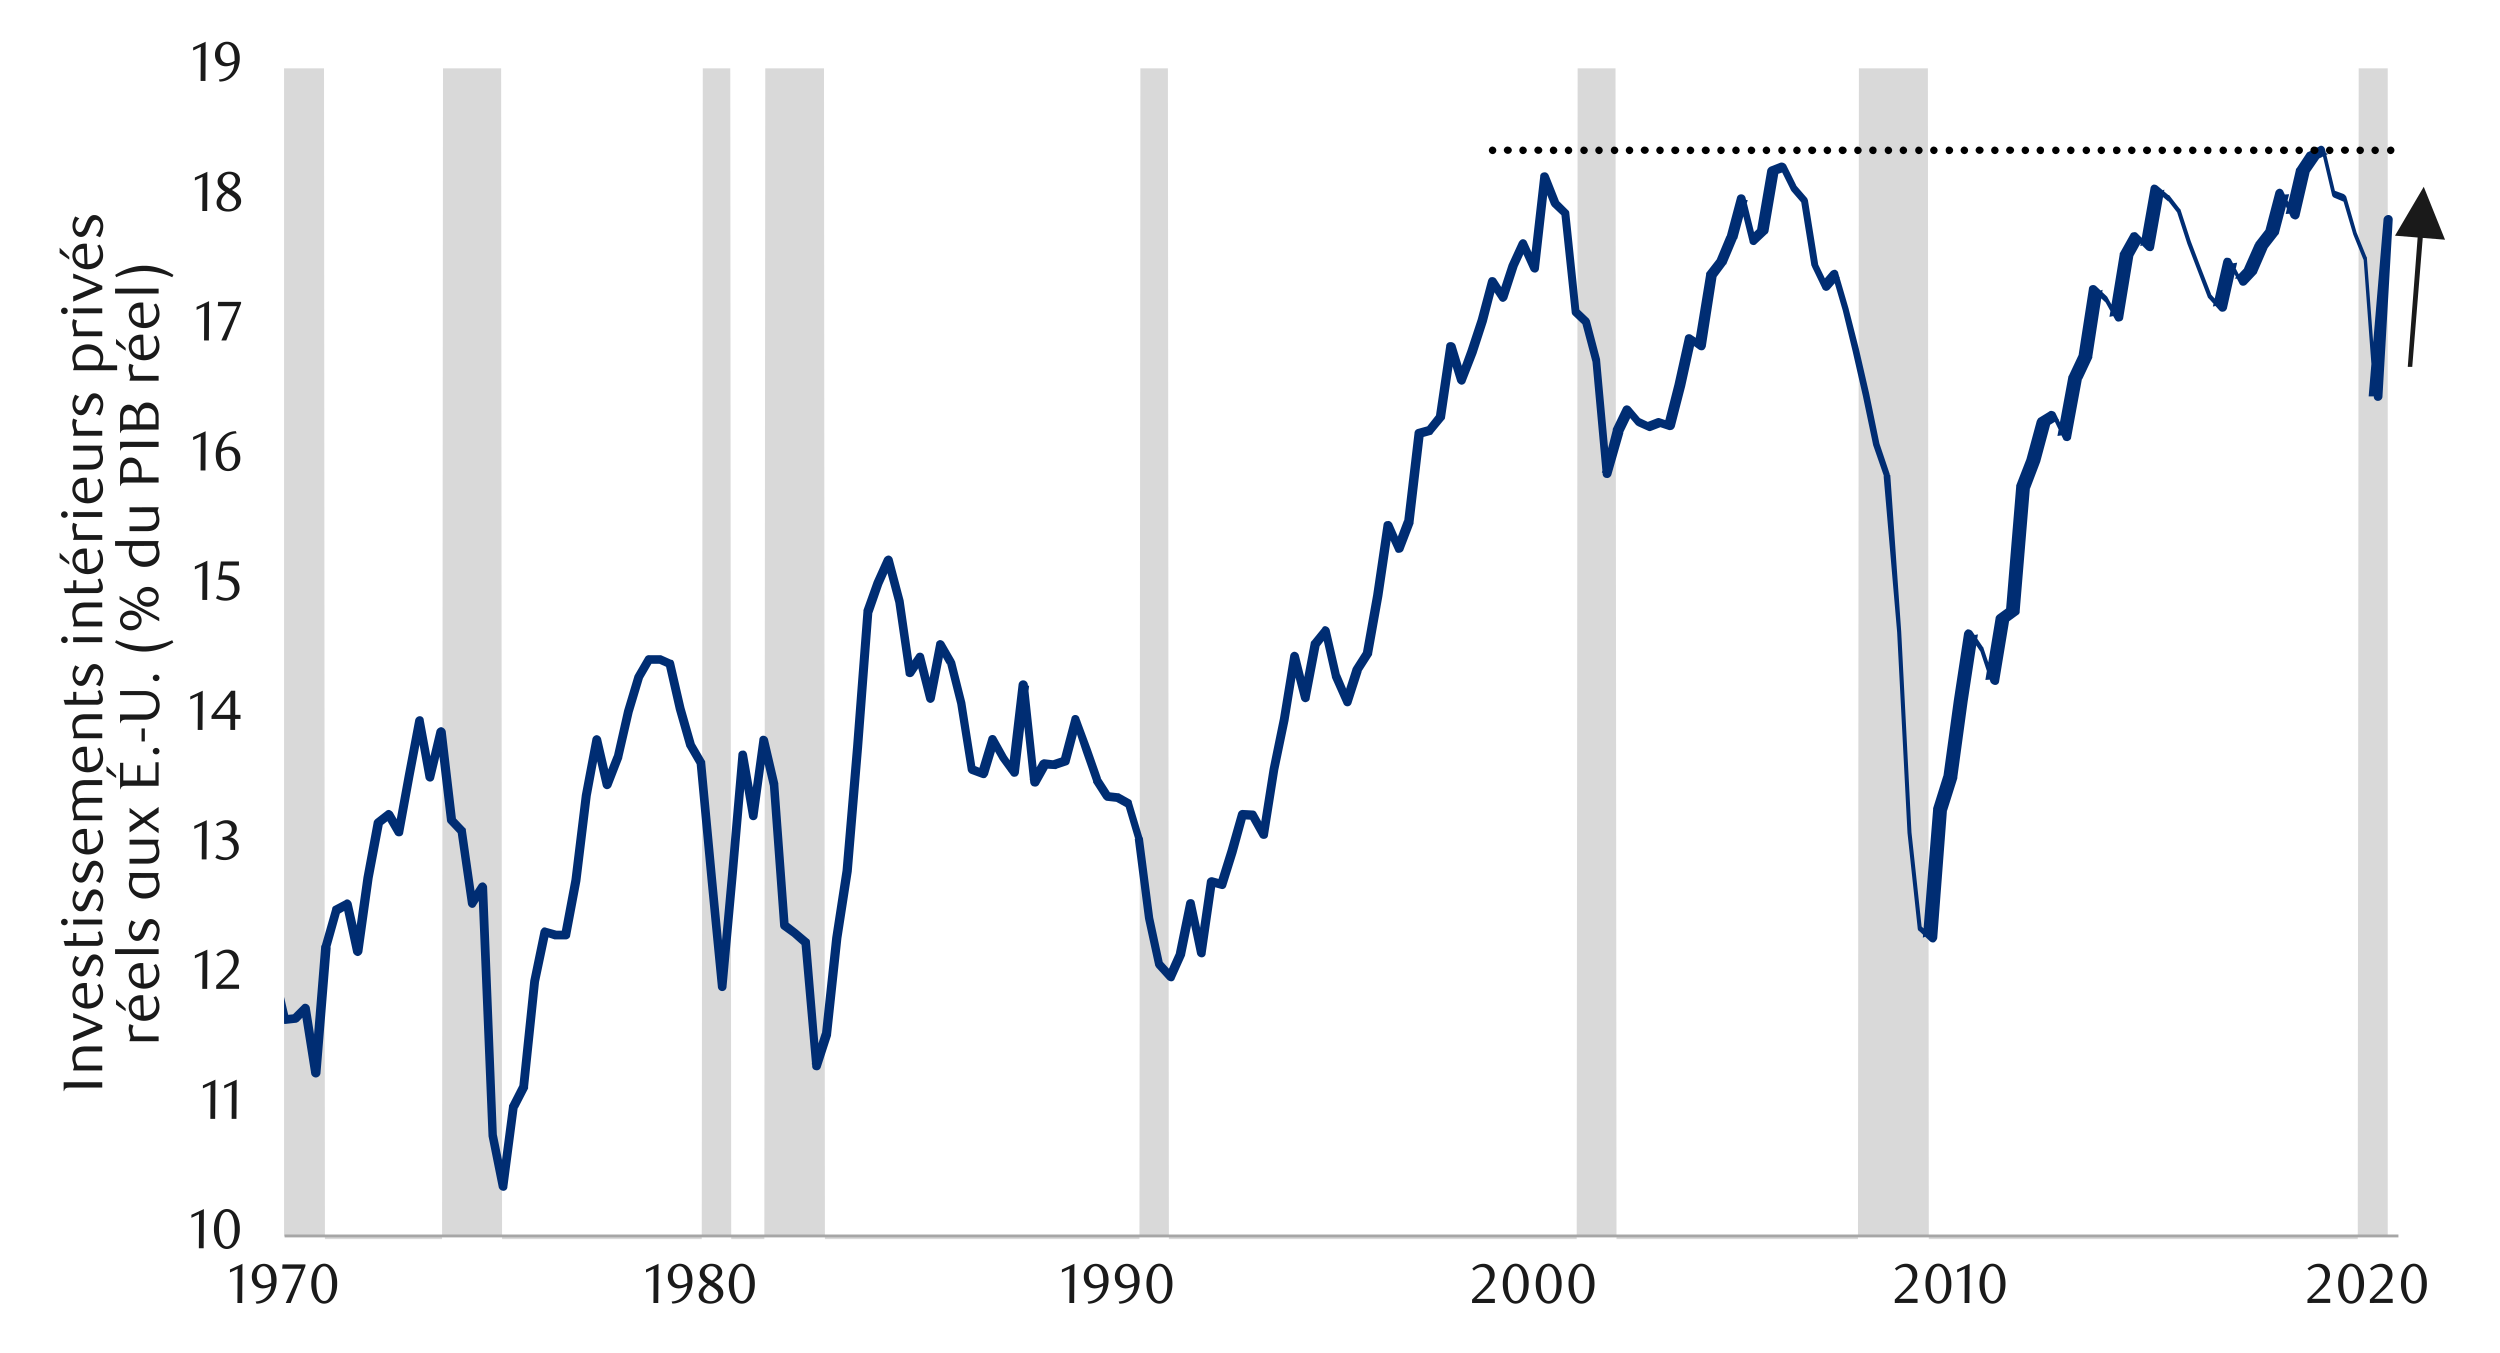 <svg id="Layer_1" data-name="Layer 1" xmlns="http://www.w3.org/2000/svg" xmlns:xlink="http://www.w3.org/1999/xlink" width="1460" height="790" viewBox="0 0 1460 790"><defs><style>.cls-1{fill:none;}.cls-2{clip-path:url(#clip-path);}.cls-3{clip-path:url(#clip-path-2);}.cls-4{fill:#d9d9d9;}.cls-5{fill:#a6a6a6;}.cls-6{fill:#002d73;}.cls-7{fill:#1a1a1a;}</style><clipPath id="clip-path"><rect class="cls-1" x="165.88" y="39.89" width="1237.15" height="683.76"/></clipPath><clipPath id="clip-path-2"><rect class="cls-1" x="-117.7" y="-715.61" width="1713.6" height="2217.6"/></clipPath></defs><title>10-f</title><g class="cls-2"><g class="cls-3"><path class="cls-4" d="M-393.22,1479.31h42.34l6-7574.78h18.48l6.05,7574.78h79l6-7574.78h18.48l6,7574.78h72.91l6.05-7574.78h12.09l6.39,7574.78H-71l6.39-7574.78h12.09l6.05,7574.78H160.17l6.05-7574.78h18.14l6,7574.78h67.2l6.05-7574.78h24.19l6,7574.78H409.15l6.72-7574.78h5.71l6.05,7574.78h18.14l6.05-7574.78h24.53l6,7574.78H664.84l6-7574.78h6.05l6.38,7574.78H920.2l6-7574.78h12.1l6.38,7574.78h139.78l6-7574.78h30.57l6,7574.78h249.31l6-7574.78h12.1V722H-393.22"/></g></g><rect class="cls-5" x="166.22" y="720.96" width="1234.46" height="1.68"/><g class="cls-2"><g class="cls-3"><path class="cls-6" d="M-390.87,666.53l6.05,60.14V726l6.38,20.83-5,.67,6.05-128.35,6.05-73.92,6.05-42a1.84,1.84,0,0,1,1-1.68l6-4a2.1,2.1,0,0,1,2.36-.34,2.14,2.14,0,0,1,1.68,2l6,47.71,6.05,128.35,6,104.16h-5l6.05-50.4c0-1.34,1-2,2.35-2.35A2.86,2.86,0,0,1-330,729l6.38,30.92-5,.33,6-136.75,6.05-63.84,6.05-42,5.71-101.47a2.84,2.84,0,0,1,2.69-2.35,2.59,2.59,0,0,1,2.68,2.35l6.05,121.29-4.37-2,6.05-5.38a2.53,2.53,0,0,1,2.69-.33,2.51,2.51,0,0,1,1.68,2.35l6.05,87.36,6.38,70.22-5-1,6.05-12.43a2.46,2.46,0,0,1,2.69-1.34,2.86,2.86,0,0,1,2.35,2.35l6,62.16-5-.34,5.71-33.93,6.38-29.57a2.29,2.29,0,0,1,1.35-2l6-2a1.49,1.49,0,0,1,1.68,0l6,1.68a3.27,3.27,0,0,1,1.68,1.34l6.05,12.43a1.19,1.19,0,0,0,.34.68l6.05,46-2-2.35,6.38,2,6.39,2.35-3.7,2,6-27.22,6.38-18.48-.33.34,6-54.43,6-37a3,3,0,0,1,2-2l6.05-1.34-1.68,1.34,6.05-15.12a2.51,2.51,0,0,1,2.35-1.68c1.34,0,2,.67,2.35,2l6.05,21.84v-.34l6.38,14.11-.33-.67,6,6.72c0,.34.34.67.34,1.35l6,21.5,6.05,18.14-3-2,6-1-1.68,1.34,6-10.75a2.26,2.26,0,0,1,2.69-1,1.94,1.94,0,0,1,2,2l6,55.44,6.05,32.59,6,19.15-5,.34,6.38-37.3,6-45.36,6-27.88,6-44.69a2.94,2.94,0,0,1,2.69-2,2.29,2.29,0,0,1,2.35,2.35l6,56.79-5-.34,6-24.19v.34l6-63.84A2.6,2.6,0,0,1-77,574.46a2.3,2.3,0,0,1,2.35,2.36l6,80-.68-1.68,6.39,6a2.61,2.61,0,0,1,.67,1.68l6,81-4.71-1,6.05-14.11-.33.67,6-39,6-45.36a2.23,2.23,0,0,1,1.35-1.68c.67-.33,1.34-.67,2-.33l6,2.35L-37.06,647l6.05-28.9a2.86,2.86,0,0,1,2.35-2.35A3.42,3.42,0,0,1-26,617.47l6,14.11-4-1,6.05-4a2.91,2.91,0,0,1,2.35,0,2.75,2.75,0,0,1,1.68,1.68l6.39,27.22-5,.34,6-33.94c0-.67.67-1.34,1-1.68l6.05-3.7-.67.34L6,609.41c.33,0,.33-.34.67-.34l6.05-4.7-1,1,6.05-14.12c.67-1,1.34-1.68,2.35-1.68a2.53,2.53,0,0,1,2.35,1.68L28.46,604l-4-.67,6.05-6.72,6-5.71-.67,1.68,6.39-61.83a2.46,2.46,0,0,1,2-2.35,3.06,3.06,0,0,1,2.69,1.35l6.05,9.4-4.37.34,5.71-11.76A3,3,0,0,1,57,526.42c1,0,1.68.67,2.35,1.68l5.71,15.12-4.7.67,6.05-50.74c0-1.34,1-2,2.35-2.35a3.42,3.42,0,0,1,2.69,1.68l6,18.14,5.71,15.12-1.35-1.34,6.05,2a3.39,3.39,0,0,1,1.68,2l6,31.25L102,593.62l-5-.34,6-17.47,6-12.77a2.46,2.46,0,0,1,2.69-1.34l6,.33-2.69,1.68,6-19.49a2.92,2.92,0,0,1,2.68-2,3.33,3.33,0,0,1,2.36,2.35l6,32.59-4.36-1.34,6-6.39-.67,1.35L139,532.13c.34-1,1-2,2-2a2.26,2.26,0,0,1,2.69,1l6.38,8.4-4.37.34,6.05-12.77a2.48,2.48,0,0,1,2.69-1.35,2.51,2.51,0,0,1,2.35,2l6.05,41.33,6,25.87-3-2,6.05-.67-1.34.67,6-6a2.23,2.23,0,0,1,2.35-.68,3,3,0,0,1,2,2l6.05,38-5.37.33,6-73.92c0-.33,0-.33.34-.67l6.05-21.17a1.84,1.84,0,0,1,1-1.68l6.38-3.36a2.06,2.06,0,0,1,2.35-.33,3.42,3.42,0,0,1,1.68,2L211.58,555l-5.38.33,6.05-43,6.05-32.59a4.56,4.56,0,0,1,1-1.34l6.05-4.71a2.46,2.46,0,0,1,2-.67,4.26,4.26,0,0,1,2,1.35l6.05,10.41-5,.67,6-32.92,6.05-31.92a2.86,2.86,0,0,1,2.69-2.36,2.3,2.3,0,0,1,2.35,2.36l6.05,32.92h-5l6.38-26.88a3.35,3.35,0,0,1,2.69-2A3.25,3.25,0,0,1,260.3,427l6.05,51.74-1-1.68,6.05,6.39a1.34,1.34,0,0,1,.67,1.34l6.05,42.34-4.71-1,6.05-9.41a2.92,2.92,0,0,1,3-1.34,3.53,3.53,0,0,1,2,2.35l5.71,145.15v-.33l6.05,29.9h-5L297.26,646a1.24,1.24,0,0,1,.34-1l6-11.76-.33,1,6.38-61.49,6.05-29.23a6,6,0,0,1,1.34-1.68,2.18,2.18,0,0,1,2,0l6,1.68h5.37l-2.68,2,6-31.92,6.05-49.39L346,431.33a2.88,2.88,0,0,1,2.35-2,2.93,2.93,0,0,1,2.69,2l6.05,26.21-5-.34,6.38-16.13v.34l6-26.55,6.05-20.16c0-.33.33-.33.33-.67l6.05-10.41a2.61,2.61,0,0,1,2.35-1H386L392,385.3c1,0,1.35.67,1.68,1.68l6.05,26.2,6.05,21.17-.34-.67,6.05,10.42a1.21,1.21,0,0,1,.34,1l6.38,68.21,6,62.83h-5l6-66.19,6-69.21a2.3,2.3,0,0,1,2.36-2.36c1.34-.33,2.35.68,2.68,2L442.41,476h-5l6.05-44a2.3,2.3,0,0,1,2.35-2.35,2.93,2.93,0,0,1,2.69,2l6.05,25.88v.67l6.05,82-1-2,6.05,4.7,6.38,5.38a1.84,1.84,0,0,1,1,1.68L479,622.18l-5-.68L480,603v.68l6-56.12,6.05-39.31L498.19,436l6.05-79v-.67l6-16.8,6.05-13.44a3.42,3.42,0,0,1,2.69-1.68,2.87,2.87,0,0,1,2.35,2l6.39,24.19,6,41.66-4.7-1,6-8.73a2.5,2.5,0,0,1,4.7.67l6,23.86h-5l6-31.25c0-1,1-1.68,2-2a3.06,3.06,0,0,1,2.69,1.35l6,10.41a1,1,0,0,0,.34.67l6,23.86,6.05,38.64-1.68-2,6.39,2.69-3.36,1.68,6-19.82a2.51,2.51,0,0,1,4.71-.67l6,10.75,5.71,8.4-4.71,1,6-51.08a2.71,2.71,0,0,1,5.38,0l6.05,56.79-5-1,6-10.75a4.31,4.31,0,0,1,2.36-1.35l6,.68h-1l6-2-1.34,1.68,6.38-24.19a2.25,2.25,0,0,1,2.36-2,2.46,2.46,0,0,1,2.35,2L637,437.38l6,17.13-.33-.33,6.05,9.4-1.68-1,6,.67a1.24,1.24,0,0,1,1,.33l6,3.36a1.86,1.86,0,0,1,1,1.68l6.05,20.16a.33.33,0,0,0,.33.34l6.05,46.7L679.29,563,679,561.7l6.38,7-4.37.67L687,556l-.34.68,6.05-29.57a2.56,2.56,0,0,1,2.69-2,2.22,2.22,0,0,1,2.35,2l6.05,28.56-5,.33,6.05-41.66a2.94,2.94,0,0,1,3.36-2l6,1.68-3.36,1.68,6-19.15L723,475a2.82,2.82,0,0,1,2.69-2l6.05.34a2.25,2.25,0,0,1,2,1.34l6.39,11.43-4.71,1,6.05-38.3,6-29.23,6-36.63a2.82,2.82,0,0,1,2.35-2.35,2.94,2.94,0,0,1,2.69,2l6,24.19h-5l6-31.58c0-.34.34-.68.68-1l6-7.39a1.74,1.74,0,0,1,2.36-1,3,3,0,0,1,2,2l6,26.21v-.33l6.38,15.12-5,.33,6-18.81c0-.34.34-.34.34-.68l6-9.4-.34.67,6-33.6,6.05-41a2.24,2.24,0,0,1,2.35-2c1-.34,2,.34,2.69,1.34l6,13.78h-5l6-15.79v.67l6.05-51.41a2.52,2.52,0,0,1,1.68-2.35l6.05-1.68-1,1,6.38-8.07-.67,1.35,6.05-41a2.3,2.3,0,0,1,2.35-2.36A3,3,0,0,1,850,201.5l6,19.83-5-.34,6-16.46,6-18.15,6-22.51c.34-1,1-2,2-2a2.78,2.78,0,0,1,2.69,1l6,9.41-4.7.67,6.05-18.48,6-13.1c.67-1,1.34-1.68,2.35-1.68a2.52,2.52,0,0,1,2.35,1.68l6.38,14.11-4.7.67,6.05-53.08a2.25,2.25,0,0,1,2-2.36c1.35-.33,2.36.34,3,1.68l6,15.12-.68-.67,6,6a1.73,1.73,0,0,1,.67,1.34l6,57.8-.67-1.68,6,5.71c.33.33.33.67.67,1l6,22.84v.34l6,66.19-5-.33,6.38-24.87v-.67l6-12.43a2.76,2.76,0,0,1,2-1.35,3.08,3.08,0,0,1,2.36,1l6,7.06-.67-.67,5.71,2.68h-2l6-2.35a3.7,3.7,0,0,1,1.68-.33l6,2-3,1.68,6-23.52,6.05-27.21a2.21,2.21,0,0,1,1.34-1.68,2.63,2.63,0,0,1,2.69.33l6,4-4.37,1.68,6.72-41c0-.67,0-1,.33-1.34l6-7.73-.33.67,6-14.45V138l6-22.51a2.46,2.46,0,0,1,2.35-2,2.55,2.55,0,0,1,2.69,2l6.05,24.53-4.37-1.35,6-5.71-1,1.34,6-34.94a3.48,3.48,0,0,1,1.68-2l6-2.35a3.21,3.21,0,0,1,3.36,1.35l6,12.09-.34-.33,6.38,7.39c.34.33.34.67.68,1.34l6,37.63-.33-.67,6,12.43-4.37-.67,6.05-7.05a3.77,3.77,0,0,1,2.68-1c.68.33,1.68,1,1.68,2l6,20.5,6,23.52,6.05,26.21,6,29.23,6,17.81c0,.33,0,.67.34.67l6.38,91.39,6,117.27,6,55.77-1-1.68,6,5.71-4.37,1.68,6-74.92V472l6-19.15v.34l6.05-44,6-39.31a3.54,3.54,0,0,1,2-2.35,3.78,3.78,0,0,1,2.69,1l6.38,9.4c.34.34.34.34.34.68l6.05,18.14-5,.34,6-36.29c0-.67.68-1.35,1-1.68l6-4.37-1,2,6-72.58v-.67l6-15.46,6-22.17a7.06,7.06,0,0,1,1-1.68l6.05-3.7a2.08,2.08,0,0,1,2.35-.34,2.22,2.22,0,0,1,1.68,1.35l6,12.43-5,.67,6.39-34.61a1.05,1.05,0,0,1,.33-.67l6-12.77-.34.68,6-38.64a2.13,2.13,0,0,1,1.68-2,2.61,2.61,0,0,1,2.69.67l6,5.71.33.34,6,10.75-4.7,1,6-36.62a1.24,1.24,0,0,1,.33-1l6-10.75a1.84,1.84,0,0,1,1.68-1,2.07,2.07,0,0,1,2.35.67l6,6.05-4.37,1.34,6-33.93a2.48,2.48,0,0,1,1.68-2,3.2,3.2,0,0,1,2.35.67l6.39,5.38c.33,0,.33,0,.67.33l5.71,7.4.67.67,6,18.48,6,15.79,6,15.46-.68-.68,6,6.72-4.37,1,6.05-26.54c.34-1,1-2,2-2,1.34,0,2.35.34,2.69,1.35l6,11.42-4-.67,6.05-6.39-.67.68,6.38-14.45c.34-.34.34-.34.34-.67l6-7.73-.34,1,6-22.85a3,3,0,0,1,2.35-2,2.51,2.51,0,0,1,2.35,1.68l6,12.77-4.7.34,6-25.88c0-.33,0-.67.34-.67l6-9.07c.33-.34.67-.67,1-.67l6-3a2,2,0,0,1,2.36-.33,3.09,3.09,0,0,1,1.34,2l6,25.2-1.68-1.68,6.38,2.36a4,4,0,0,1,1.68,1.68l6,20.83,5.71,14.11a1.23,1.23,0,0,1,.34,1l6,80.64h-5L1392,127.92a2.94,2.94,0,0,1,3-2.35,2.59,2.59,0,0,1,2.35,2.69l-6,103.48a2.6,2.6,0,0,1-2.69,2.36,2.29,2.29,0,0,1-2.35-2.36l-6-80.64v.68l-6-14.79-6.05-20.49,1.35,1.68-6.39-2.69a2.24,2.24,0,0,1-1.34-1.68l-6-25.54,3.7,1.68-6,3,1-.68-6,8.74.33-.67-6,25.87a2.9,2.9,0,0,1-2.36,2,4.16,4.16,0,0,1-2.68-1.35l-6-13.1,5-.34-6,22.85c0,.34-.34.67-.67,1l-6,7.73.34-.68-6.39,14.79a1.05,1.05,0,0,1-.33.67l-6,6.38a2.81,2.81,0,0,1-2.35.68,2.22,2.22,0,0,1-1.68-1.35l-6-11.42,4.7-.67-6,26.88c-.33.67-1,1.68-2,1.68a2.23,2.23,0,0,1-2.35-.68l-6-6.72-.67-.67-12.1-31.58-6-18.48.67,1-6-7.73.33.67-6.38-5.38,4-1.68-6,33.94a2.49,2.49,0,0,1-1.68,2,3.6,3.6,0,0,1-2.69-.68l-6-6,4-.68-6,10.76.34-1-6,36.62a2.17,2.17,0,0,1-2,2,2.12,2.12,0,0,1-2.69-1l-6-10.75.33.67-6.05-5.71,4.37-1.68-6,39v.68l-6,12.76V221l-6.39,34.61c0,1-1,1.68-2,2-1.35,0-2.36-.34-2.69-1.35l-6-12.43,3.7,1-6,3.69,1-1.34-6.05,22.51-6,15.79v-.67l-6,72.24a2,2,0,0,1-1,2l-6,4.37,1-1.68-6,36.28a2.25,2.25,0,0,1-2.36,2,3.42,3.42,0,0,1-2.68-1.68l-6-18.14.33.67-6.38-9.41,4.7-1-6,39.31-6,44v.67l-6.05,19.15V473l-5.71,74.93a4.28,4.28,0,0,1-1.68,2.35,2.61,2.61,0,0,1-2.69-.67l-6-5.71a1.82,1.82,0,0,1-1-1.35l-6-56.11-6.05-117.26L1100,277.78l.34.67L1093.92,260l-6.05-28.9-6-26.21-5.71-23.52-6-20.49,4.37,1-6,7a3,3,0,0,1-2.35,1c-1-.34-1.68-.67-2-1.68l-6-12.43a1,1,0,0,0-.33-.67l-6.05-37.64.67,1.35-6.38-7.39c0-.34-.34-.34-.34-.68l-6-12.09,3.36,1.34-6,2,1.68-2-6,35.28c-.34.67-.34,1-1,1.35l-6.05,5.71a2.07,2.07,0,0,1-2.35.67,2.13,2.13,0,0,1-1.68-2l-6.05-24.52,5,.33-6.05,22.51-.33.34-6.05,14.45a.33.33,0,0,1-.34.33l-6,8.07.67-1.35-6.39,41.33c-.33.67-.67,1.68-1.68,2a3,3,0,0,1-2.35-.34l-6-4.37,4-1.34-6,27.22-6.05,23.52a3.41,3.41,0,0,1-1.34,1.68,4.37,4.37,0,0,1-2,.33l-6-2h1.68l-6,2.35a2.16,2.16,0,0,1-2,0l-6-2.69c-.34-.34-.67-.34-1-.67l-6-7.06,4.37-.67-6,12.43.34-.33L941,277.44c-.34,1-1.68,2-2.69,1.68a2.29,2.29,0,0,1-2.35-2.35l-6-65.86v.34L923.9,188.4l.67,1.34L918.52,184a2.59,2.59,0,0,1-.67-1.68L911.8,124.9l.68,1.34-6.05-5.71c-.34-.34-.34-.67-.67-1l-6-15.46,5-.67-6,53.43a2.52,2.52,0,0,1-2,2.35,2.94,2.94,0,0,1-3-1.68l-6.38-14.11H892l-5.71,12.43-6,18.48a3.53,3.53,0,0,1-2.35,2,2.52,2.52,0,0,1-2.35-1.34l-6-9.07,4.7-1-6,23.18-6,18.48L856,222.67a2.56,2.56,0,0,1-2.69,2,3.54,3.54,0,0,1-2.35-2l-6-19.49,5-.33-6.05,41a1.72,1.72,0,0,1-.67,1.34l-6.38,7.73c-.34.67-.68,1-1,1l-6,1.68,1.68-2-6,51.41v.67l-6.05,15.8a2.82,2.82,0,0,1-2.35,1.34,1.91,1.91,0,0,1-2.35-1.34L808.65,308l4.71-.68-6.05,41-6,33.6a1.21,1.21,0,0,1-.34,1l-6,9.41.33-.33-6.05,18.81a2.48,2.48,0,0,1-4.7,0l-6.72-15.12v-.33l-6-26.55,4.71,1-6,7.73.33-1.35-6,31.59c0,1.34-1,2-2.36,2.35a2.92,2.92,0,0,1-2.68-2L753.55,384l5-.33-6.05,37.29-6,28.9-6,38a2.16,2.16,0,0,1-2,2,2.76,2.76,0,0,1-2.69-1l-6.38-11.42,2,1.34-6-.33,2.69-2-6,21.84-6,19.15a2.4,2.4,0,0,1-3,1.68l-6-1.68,3-2.35-6,41.67a2.3,2.3,0,0,1-2.35,2.35,2.93,2.93,0,0,1-2.69-2l-6-28.89h5l-6,29.56V558l-6,13.44a2.13,2.13,0,0,1-2,1.68,3.64,3.64,0,0,1-2.35-1l-6.39-7.05c-.33-.34-.33-.68-.67-1l-6-27.55-6-46.71.33.34-6-20.16,1,1.68L651.4,468l1,.34-6-.67c-.67,0-1.34-.68-2-1.35l-6.05-9.41v-.67l-6-17.13-6-18.15h4.71l-6.39,24.19a2.21,2.21,0,0,1-1.34,1.68l-6,2a1.22,1.22,0,0,1-1,.34l-6-.34,2.35-1.34-6,10.75a2.55,2.55,0,0,1-3,1c-1,0-1.68-1-2-2l-6.05-57.12,5.38.34-6,51.07c-.34,1-1,2-2,2a2.24,2.24,0,0,1-2.68-1l-6.39-8.74-6-10.42,5-.67-6,19.83a7.47,7.47,0,0,1-1.35,1.68,2.91,2.91,0,0,1-2.35,0l-6.38-2.36a3.36,3.36,0,0,1-1.68-2L559,411.17l-6-23.86V388l-5.72-10.08,4.71-1-6.05,31.24a2.85,2.85,0,0,1-2.69,2.36,2.88,2.88,0,0,1-2.35-2l-6.05-23.86,4.71.68-6,9.07a2.8,2.8,0,0,1-2.69,1c-1.34-.34-2-1-2-2l-6-41.33-6.39-24.19,4.71.34-6,13.44-5.71,16.46v-.67l-6,79-6.05,72.57-6.05,39-6.05,56.45v.33l-6,18.48a2.4,2.4,0,0,1-3,1.68,2.23,2.23,0,0,1-2-2.35L468,550.61l.67,1.68-6.05-5.38-6.05-4.37a2.89,2.89,0,0,1-1-2l-6-82v.34L443.42,433l5-.34-6,44a2.52,2.52,0,0,1-2.35,2.35,2.6,2.6,0,0,1-2.69-2.35l-6.05-35.28,5-.34-6,69.22-6.05,66.19a2.53,2.53,0,0,1-2.35,2.35,2.6,2.6,0,0,1-2.69-2.35L413.18,514l-6.38-68.2.33,1-6.05-10.41a1.19,1.19,0,0,1-.33-.67l-6.05-21.17L388.65,388l1.68,2-6.05-2.69,1,.34h-6.05l2-1.35-6.05,10.42.34-.67-6.05,20.16-6.05,26.21v.33l-6.38,16.47a3,3,0,0,1-2.69,1.68,2.87,2.87,0,0,1-2.35-2l-6-26.21,5-.33-6,32.59-6.05,49.73-6,31.92c0,1-1.35,2-2.36,2H323.8l-6-2,3-1.68-6,28.56-6.38,61.15v1l-6.05,11.76v-.68l-6.05,46.37a2.29,2.29,0,0,1-2.35,2.35,2.93,2.93,0,0,1-2.69-2l-6-29.91v-.33l-6-145.15,4.7,1.34-6.05,9.41a2.28,2.28,0,0,1-2.69,1.34,2.94,2.94,0,0,1-2-2.35l-6.05-42,.67,1.34-6.05-6.38A2.61,2.61,0,0,1,261,479l-6.05-51.41,5,.34-6.38,26.54a2.45,2.45,0,0,1-2.35,2,2.93,2.93,0,0,1-2.69-2l-6-33.26,5,.33-6.05,31.92-6,32.93a2.17,2.17,0,0,1-2,2,2.8,2.8,0,0,1-2.69-1l-6-10.42,4,.68-6.05,4.7,1-1.68L217.63,513l-6,43a3.26,3.26,0,0,1-2.69,2.36,3.34,3.34,0,0,1-2.69-2l-6-27.89,4,1.68-6.39,3.7,1-1.68-6.05,21.5.34-.67-6,73.92a2.85,2.85,0,0,1-2.69,2.35,2.92,2.92,0,0,1-2.68-2l-6.05-38.31,4.37,1.68-5.72,6c-.67.34-1,.67-1.68.67l-6,.67c-1.35,0-2.69-.67-2.69-2l-6.39-26.21-6-41,5,.67-6,12.77a2.28,2.28,0,0,1-2,1.34,3,3,0,0,1-2.35-1l-6.38-8.4,4.7-1.34-6,39a2.54,2.54,0,0,1-.67,1.34l-6,6.38a2.61,2.61,0,0,1-2.69.68,2.14,2.14,0,0,1-1.68-2l-6-32.59h5l-6,19.82a3,3,0,0,1-2.69,1.68l-6-.33,2.35-1.35-5.71,12.1L102,595a3.42,3.42,0,0,1-2.68,1.68,2.25,2.25,0,0,1-2.36-2l-6.38-33.93-6.05-31.25,1.68,2-6-2a4.12,4.12,0,0,1-1.68-1.68l-6-15.46-6-18.14,5-.34-6,50.74a2.82,2.82,0,0,1-2.35,2.35,3,3,0,0,1-2.69-1.68l-6.05-15.45,4.71.33-6,11.76a2.79,2.79,0,0,1-2,1.35,2.62,2.62,0,0,1-2.35-1l-6-9.75,4.71-1-6.39,61.82c0,.67-.33,1-1,1.68l-5.71,5-6.05,6.72a3,3,0,0,1-2.35,1,4.48,4.48,0,0,1-2-1.68l-6.05-12.77h5L16.7,607.39l-1,1-6,4.7.34-.33-6.05,7.39c0,.34-.33.34-.33.67l-6.05,3.7,1-1.68-6.05,33.93a2.9,2.9,0,0,1-2.35,2,2.55,2.55,0,0,1-2.69-2l-6.39-27.21,4,1.34-6,4a5.65,5.65,0,0,1-2.35.34A2.73,2.73,0,0,1-25,633.6L-31,619.49l5-.34L-32,648.05c0,1-.67,1.34-1.34,2a2.13,2.13,0,0,1-2,0l-6-2,3.36-2.35-6,45.36-6,39v.67l-6.05,14.12c-.67,1.34-1.68,2-3,1.68a2.53,2.53,0,0,1-2-2.36l-6-81,.67,1.68L-73,658.8a2.56,2.56,0,0,1-.67-1.68l-6-80h5l-6,63.84v.67l-6.05,24.2a2.32,2.32,0,0,1-2.69,1.68,2.3,2.3,0,0,1-2.35-2.36l-6-56.78h5l-6,45L-104.93,681l-6,45.69-6.38,37.3a2.24,2.24,0,0,1-2.36,2c-1,.34-2.35-.67-2.68-1.68l-6-19.82-6.05-32.93-6.05-55.44,4.71,1-5.72,10.75a2.9,2.9,0,0,1-2,1l-6.05,1.34a2.56,2.56,0,0,1-2.69-2l-6.38-18.15-6.05-21.5.67,1-6.05-6.72a1.16,1.16,0,0,0-.33-.67l-6.39-14.45-.33-.34-6.05-21.84h5l-6,15.46a4.06,4.06,0,0,1-1.68,1.68L-192,604l2-2L-196,638.64l-6,54.43c0,.34-.33.34-.33.67l-6,18.15-5.71,26.88a3.37,3.37,0,0,1-1.35,1.68,3,3,0,0,1-2.35.33l-5.71-2.35-6.38-2a3,3,0,0,1-2-2l-6.05-46,.34,1-6-12.44,1.68,1.35-6-2h1.68l-6.05,2.35,1.68-2-6,29.57-6.05,33.93c-.34,1.35-1.35,2.35-2.69,2a2.86,2.86,0,0,1-2.69-2.35l-6-62.16,5,1-6,12.44A2.29,2.29,0,0,1-278,692.4c-1.35,0-2-1-2.35-2.35l-6.39-70.23-6.05-87.36,4.37,1.68-6.05,5.38a2.54,2.54,0,0,1-2.68.34c-1-.34-1.35-1.35-1.68-2.36l-6.05-121h5.37l-6,101.81L-311.57,560l-6.05,63.5-6.05,136.75A2.85,2.85,0,0,1-326,763c-1.34,0-2.69-1-2.69-2L-335.09,730l5-.33-6.05,50.4a2.85,2.85,0,0,1-2.69,2.35,2.86,2.86,0,0,1-2.35-2.69l-6.05-104.16-6.05-128.35-6-47.38,4,1.68-6.05,4.37,1-1.68-6,41.33-6.05,73.92-6.05,128a2.84,2.84,0,0,1-2.35,2.69,2.82,2.82,0,0,1-2.69-2l-6.38-20.5V727l-6.05-59.81a2.94,2.94,0,0,1,2.35-3,2.59,2.59,0,0,1,2.69,2.35"/></g></g><path d="M1396,85.58a2.25,2.25,0,0,1,2.35,2A2.3,2.3,0,0,1,1396,90a2.25,2.25,0,0,1-2-2.35,2.17,2.17,0,0,1,2-2m-8.74,0a2.17,2.17,0,0,1,2,2,2.25,2.25,0,0,1-2,2.35,2.3,2.3,0,0,1-2.35-2.35A2.25,2.25,0,0,1,1387.24,85.58Zm-9.07,0a2.24,2.24,0,0,1,2.35,2,2.29,2.29,0,0,1-2.35,2.35,2.24,2.24,0,0,1-2-2.35A2.16,2.16,0,0,1,1378.17,85.58Zm-8.73,0a2.25,2.25,0,0,1,2.35,2,2.36,2.36,0,0,1-4.71,0A2.25,2.25,0,0,1,1369.44,85.58Zm-9.08,0a2.25,2.25,0,0,1,2.36,2,2.3,2.3,0,0,1-2.36,2.35,2.25,2.25,0,0,1-2-2.35A2.17,2.17,0,0,1,1360.36,85.58Zm-8.73,0a2.25,2.25,0,0,1,2.35,2,2.35,2.35,0,1,1-4.7,0A2.24,2.24,0,0,1,1351.63,85.58Zm-8.74,0a2.17,2.17,0,0,1,2,2,2.25,2.25,0,0,1-2,2.35,2.3,2.3,0,0,1-2.35-2.35A2.25,2.25,0,0,1,1342.89,85.58Zm-9.07,0a2.25,2.25,0,0,1,2.35,2,2.35,2.35,0,0,1-4.7,0A2.25,2.25,0,0,1,1333.82,85.58Zm-8.74,0a2.17,2.17,0,0,1,2,2,2.25,2.25,0,0,1-2,2.35,2.3,2.3,0,0,1-2.35-2.35A2.25,2.25,0,0,1,1325.08,85.58Zm-9.07,0a2.24,2.24,0,0,1,2.35,2A2.29,2.29,0,0,1,1316,90a2.24,2.24,0,0,1-2-2.35A2.16,2.16,0,0,1,1316,85.58Zm-8.73,0a2.17,2.17,0,0,1,2,2,2.25,2.25,0,0,1-2,2.35,2.3,2.3,0,0,1-2.36-2.35A2.25,2.25,0,0,1,1307.28,85.58Zm-9.08,0a2.25,2.25,0,0,1,2.36,2A2.3,2.3,0,0,1,1298.2,90a2.25,2.25,0,0,1-2-2.35A2.17,2.17,0,0,1,1298.2,85.58Zm-8.73,0a1.94,1.94,0,0,1,2,2c0,1.34-.67,2.35-2,2.35a2.29,2.29,0,0,1-2.35-2.35A2.24,2.24,0,0,1,1289.47,85.58Zm-9.07,0a2.25,2.25,0,0,1,2.35,2A2.3,2.3,0,0,1,1280.4,90a2.25,2.25,0,0,1-2-2.35A2.17,2.17,0,0,1,1280.4,85.58Zm-8.74,0a2.25,2.25,0,0,1,2.35,2,2.35,2.35,0,1,1-4.7,0A2.25,2.25,0,0,1,1271.66,85.58Zm-9.07,0a2.25,2.25,0,0,1,2.35,2,2.3,2.3,0,0,1-2.35,2.35,2.25,2.25,0,0,1-2-2.35A2.17,2.17,0,0,1,1262.59,85.58Zm-8.74,0a2.24,2.24,0,0,1,2.35,2,2.35,2.35,0,0,1-4.7,0A2.25,2.25,0,0,1,1253.85,85.58Zm-8.73,0a2.17,2.17,0,0,1,2,2,2.25,2.25,0,0,1-2,2.35,2.3,2.3,0,0,1-2.36-2.35A2.25,2.25,0,0,1,1245.12,85.58Zm-9.08,0a2.25,2.25,0,0,1,2.36,2A2.3,2.3,0,0,1,1236,90c-1.34,0-2-1-2-2.35A1.94,1.94,0,0,1,1236,85.58Zm-8.73,0a2.16,2.16,0,0,1,2,2,2.24,2.24,0,0,1-2,2.35A2.29,2.29,0,0,1,1225,87.6,2.24,2.24,0,0,1,1227.31,85.58Zm-9.07,0a2.25,2.25,0,0,1,2.35,2,2.3,2.3,0,0,1-2.35,2.35,2.25,2.25,0,0,1-2-2.35A2.17,2.17,0,0,1,1218.24,85.58Zm-8.74,0a2.17,2.17,0,0,1,2,2,2.25,2.25,0,0,1-2,2.35,2.3,2.3,0,0,1-2.35-2.35A2.25,2.25,0,0,1,1209.5,85.58Zm-9.07,0a2.25,2.25,0,0,1,2.35,2,2.3,2.3,0,0,1-2.35,2.35,2.25,2.25,0,0,1-2-2.35A2.17,2.17,0,0,1,1200.43,85.58Zm-8.74,0a1.94,1.94,0,0,1,2,2c0,1.34-.67,2.35-2,2.35a2.3,2.3,0,0,1-2.35-2.35A2.25,2.25,0,0,1,1191.69,85.58Zm-9.07,0a2.25,2.25,0,0,1,2.35,2,2.3,2.3,0,0,1-2.35,2.35,2.25,2.25,0,0,1-2-2.35A2.17,2.17,0,0,1,1182.62,85.58Zm-8.74,0a2.25,2.25,0,0,1,2.36,2,2.36,2.36,0,0,1-4.71,0A2.25,2.25,0,0,1,1173.88,85.58Zm-8.73,0a2.16,2.16,0,0,1,2,2,2.24,2.24,0,0,1-2,2.35,2.29,2.29,0,0,1-2.35-2.35A2.24,2.24,0,0,1,1165.15,85.58Zm-9.07,0a2.25,2.25,0,0,1,2.35,2,2.36,2.36,0,0,1-4.71,0A2.25,2.25,0,0,1,1156.08,85.58Zm-8.74,0a2.17,2.17,0,0,1,2,2,2.25,2.25,0,0,1-2,2.35A2.3,2.3,0,0,1,1145,87.6,2.25,2.25,0,0,1,1147.34,85.58Zm-9.07,0a2.25,2.25,0,0,1,2.35,2,2.3,2.3,0,0,1-2.35,2.35c-1.35,0-2-1-2-2.35A1.94,1.94,0,0,1,1138.27,85.58Zm-8.74,0a2.17,2.17,0,0,1,2,2,2.25,2.25,0,0,1-2,2.35,2.3,2.3,0,0,1-2.35-2.35A2.25,2.25,0,0,1,1129.53,85.58Zm-9.07,0a2.25,2.25,0,0,1,2.35,2,2.3,2.3,0,0,1-2.35,2.35,2.25,2.25,0,0,1-2-2.35A2.17,2.17,0,0,1,1120.46,85.58Zm-8.74,0a2.17,2.17,0,0,1,2,2,2.25,2.25,0,0,1-2,2.35,2.3,2.3,0,0,1-2.35-2.35A2.25,2.25,0,0,1,1111.72,85.58Zm-9.07,0a2.24,2.24,0,0,1,2.35,2,2.29,2.29,0,0,1-2.35,2.35,2.24,2.24,0,0,1-2-2.35A2.16,2.16,0,0,1,1102.65,85.58Zm-8.73,0a1.94,1.94,0,0,1,2,2c0,1.34-.67,2.35-2,2.35a2.3,2.3,0,0,1-2.36-2.35A2.25,2.25,0,0,1,1093.92,85.58Zm-9.08,0a2.25,2.25,0,0,1,2.36,2,2.3,2.3,0,0,1-2.36,2.35,2.25,2.25,0,0,1-2-2.35A2.17,2.17,0,0,1,1084.84,85.58Zm-8.73,0a2.25,2.25,0,0,1,2.35,2,2.35,2.35,0,0,1-4.7,0A2.24,2.24,0,0,1,1076.11,85.58Zm-8.74,0a2.17,2.17,0,0,1,2,2,2.25,2.25,0,0,1-2,2.35A2.3,2.3,0,0,1,1065,87.6,2.25,2.25,0,0,1,1067.37,85.58Zm-9.07,0a2.25,2.25,0,0,1,2.35,2,2.35,2.35,0,0,1-4.7,0A2.25,2.25,0,0,1,1058.3,85.58Zm-8.74,0a2.17,2.17,0,0,1,2,2,2.25,2.25,0,0,1-2,2.35,2.3,2.3,0,0,1-2.35-2.35A2.25,2.25,0,0,1,1049.56,85.58Zm-9.07,0a2.24,2.24,0,0,1,2.35,2,2.29,2.29,0,0,1-2.35,2.35,2.24,2.24,0,0,1-2-2.35A2.16,2.16,0,0,1,1040.49,85.58Zm-8.73,0a2.17,2.17,0,0,1,2,2,2.25,2.25,0,0,1-2,2.35,2.3,2.3,0,0,1-2.36-2.35A2.25,2.25,0,0,1,1031.76,85.58Zm-9.08,0a2.25,2.25,0,0,1,2.36,2,2.3,2.3,0,0,1-2.36,2.35,2.25,2.25,0,0,1-2-2.35A2.17,2.17,0,0,1,1022.68,85.58Zm-8.73,0a2.16,2.16,0,0,1,2,2,2.24,2.24,0,0,1-2,2.35,2.29,2.29,0,0,1-2.35-2.35A2.24,2.24,0,0,1,1014,85.58Zm-9.07,0a2.25,2.25,0,0,1,2.35,2,2.3,2.3,0,0,1-2.35,2.35,2.25,2.25,0,0,1-2-2.35A2.17,2.17,0,0,1,1004.88,85.58Zm-8.74,0a2.25,2.25,0,0,1,2.35,2,2.35,2.35,0,0,1-4.7,0A2.25,2.25,0,0,1,996.14,85.58Zm-9.07,0a2.25,2.25,0,0,1,2.35,2A2.3,2.3,0,0,1,987.07,90a2.25,2.25,0,0,1-2-2.35A2.17,2.17,0,0,1,987.07,85.58Zm-8.74,0a2.24,2.24,0,0,1,2.35,2,2.35,2.35,0,1,1-4.7,0A2.25,2.25,0,0,1,978.33,85.58Zm-8.73,0a2.17,2.17,0,0,1,2,2,2.25,2.25,0,0,1-2,2.35,2.3,2.3,0,0,1-2.36-2.35A2.25,2.25,0,0,1,969.6,85.58Zm-9.08,0a2.25,2.25,0,0,1,2.36,2,2.36,2.36,0,0,1-4.71,0A2.25,2.25,0,0,1,960.52,85.58Zm-8.73,0a2.16,2.16,0,0,1,2,2,2.24,2.24,0,0,1-2,2.35,2.29,2.29,0,0,1-2.35-2.35A2.24,2.24,0,0,1,951.79,85.58Zm-9.07,0a2.25,2.25,0,0,1,2.35,2A2.3,2.3,0,0,1,942.72,90a2.25,2.25,0,0,1-2-2.35A2.17,2.17,0,0,1,942.72,85.58Zm-8.74,0a2.17,2.17,0,0,1,2,2A2.25,2.25,0,0,1,934,90a2.3,2.3,0,0,1-2.35-2.35A2.25,2.25,0,0,1,934,85.58Zm-9.07,0a2.25,2.25,0,0,1,2.35,2A2.3,2.3,0,0,1,924.91,90a2.25,2.25,0,0,1-2-2.35A2.17,2.17,0,0,1,924.91,85.58Zm-8.74,0a2.17,2.17,0,0,1,2,2,2.25,2.25,0,0,1-2,2.35,2.3,2.3,0,0,1-2.35-2.35A2.25,2.25,0,0,1,916.17,85.58Zm-9.07,0a2.25,2.25,0,0,1,2.35,2A2.3,2.3,0,0,1,907.1,90a2.25,2.25,0,0,1-2-2.35A2.17,2.17,0,0,1,907.1,85.58Zm-8.74,0a2.25,2.25,0,0,1,2.36,2,2.36,2.36,0,0,1-4.71,0A2.25,2.25,0,0,1,898.36,85.58Zm-9.07,0a2.24,2.24,0,0,1,2.35,2A2.29,2.29,0,0,1,889.29,90a2.24,2.24,0,0,1-2-2.35A2.16,2.16,0,0,1,889.29,85.58Zm-8.73,0a2.25,2.25,0,0,1,2.35,2,2.36,2.36,0,0,1-4.71,0A2.25,2.25,0,0,1,880.56,85.58Zm-8.74,0a2.17,2.17,0,0,1,2,2,2.25,2.25,0,0,1-2,2.35,2.3,2.3,0,0,1-2.35-2.35A2.25,2.25,0,0,1,871.82,85.58Z"/><path class="cls-7" d="M116.13,729l.1-19.9-4.45,2.12v-1.77l7.29-3.36L118.94,729Z"/><path class="cls-7" d="M140.06,717.79a18.1,18.1,0,0,1-.57,4.69,12.49,12.49,0,0,1-1.6,3.68,7.65,7.65,0,0,1-2.41,2.4,5.71,5.71,0,0,1-3,.86,5.47,5.47,0,0,1-3-.87,7.82,7.82,0,0,1-2.38-2.41,12.38,12.38,0,0,1-1.59-3.66,18,18,0,0,1-.57-4.65,18.45,18.45,0,0,1,.57-4.72,13.38,13.38,0,0,1,1.57-3.73,7.62,7.62,0,0,1,2.38-2.44,5.73,5.73,0,0,1,6.07,0,7.91,7.91,0,0,1,2.41,2.44,12.63,12.63,0,0,1,1.6,3.72A18.21,18.21,0,0,1,140.06,717.79Zm-3,.05a25.33,25.33,0,0,0-.29-4,14.36,14.36,0,0,0-.87-3.23,5.76,5.76,0,0,0-1.42-2.14,3,3,0,0,0-4,0,6,6,0,0,0-1.42,2.12,14.08,14.08,0,0,0-.87,3.2,27.8,27.8,0,0,0,0,8,13.78,13.78,0,0,0,.89,3.21,6,6,0,0,0,1.44,2.12,2.84,2.84,0,0,0,2,.77,2.92,2.92,0,0,0,2-.77,5.85,5.85,0,0,0,1.43-2.12,14.28,14.28,0,0,0,.87-3.19A24.56,24.56,0,0,0,137.05,717.84Z"/><path class="cls-7" d="M122.85,653.42l.1-19.9-4.45,2.12v-1.77l7.29-3.36-.13,22.91Z"/><path class="cls-7" d="M135.28,653.42l.09-19.9-4.44,2.12v-1.77l7.29-3.36-.13,22.91Z"/><path class="cls-7" d="M118.15,577.49l.1-19.91-4.45,2.12v-1.76l7.29-3.37L121,577.49Z"/><path class="cls-7" d="M126.26,577.49v-2l4.31-4.29a40.58,40.58,0,0,0,4.33-4.88,7.41,7.41,0,0,0,1.62-4.37,7.16,7.16,0,0,0-.31-2.17,5.66,5.66,0,0,0-.86-1.74,3.86,3.86,0,0,0-3.18-1.55,6.07,6.07,0,0,0-2.64.57,8,8,0,0,0-2.19,1.52l-1-1.17a12.61,12.61,0,0,1,3.14-2.14,8.2,8.2,0,0,1,3.46-.71,6.65,6.65,0,0,1,2.52.48,6.29,6.29,0,0,1,2.06,1.33,6.4,6.4,0,0,1,1.39,2.06,6.63,6.63,0,0,1,.5,2.63,7.25,7.25,0,0,1-.57,2.85,13.2,13.2,0,0,1-1.4,2.53,18.14,18.14,0,0,1-1.77,2.14q-.93,1-1.68,1.65l-5.17,4.8H139.6v2.42Z"/><path class="cls-7" d="M117.81,501.89l.1-19.91-4.45,2.13v-1.77l7.29-3.37-.13,22.92Z"/><path class="cls-7" d="M134.09,489a5.53,5.53,0,0,1,3.88,1.94,6.54,6.54,0,0,1,1.09,1.91,6.91,6.91,0,0,1,.39,2.36,5.93,5.93,0,0,1-.68,2.79,7.66,7.66,0,0,1-1.83,2.26,8.72,8.72,0,0,1-2.65,1.5,9.13,9.13,0,0,1-3.11.54,12.08,12.08,0,0,1-2.56-.28,10,10,0,0,1-2.86-1.13l1-1.86a8.75,8.75,0,0,0,5.1,1.67,4.47,4.47,0,0,0,1.76-.36,5,5,0,0,0,1.52-1,4.51,4.51,0,0,0,1.06-1.53,4.84,4.84,0,0,0,.4-2,5.94,5.94,0,0,0-.39-2.24,4.63,4.63,0,0,0-1.05-1.62,4.22,4.22,0,0,0-1.56-1,5.44,5.44,0,0,0-1.91-.33h-1.73v-1.83a6.52,6.52,0,0,0,3.86-1.21,3.93,3.93,0,0,0,1.5-3.33,3.14,3.14,0,0,0-1.06-2.46,3.74,3.74,0,0,0-2.57-.94,7,7,0,0,0-2.42.4,11.6,11.6,0,0,0-2.35,1.26l-.78-1.24a15.28,15.28,0,0,1,3-1.67,8.22,8.22,0,0,1,3.14-.62,7.57,7.57,0,0,1,2.44.38,5.93,5.93,0,0,1,1.89,1,4.52,4.52,0,0,1,1.68,3.59,4.69,4.69,0,0,1-.32,1.77,5,5,0,0,1-.89,1.4,5.42,5.42,0,0,1-1.3,1.07A11.25,11.25,0,0,1,134.09,489Z"/><path class="cls-7" d="M115.46,426.29l.1-19.91-4.45,2.13v-1.77l7.29-3.37-.13,22.92Z"/><path class="cls-7" d="M137.33,419.85v6.44h-2.81v-6.44h-11v-1.77L135,403.37h2.38V417.5h3.08v2.35Zm-2.81-13.08-8.27,10.73h8.27Z"/><path class="cls-7" d="M118.15,350.35l.1-19.91-4.45,2.13V330.8l7.29-3.36L121,350.35Z"/><path class="cls-7" d="M139.56,330.28h-9.09l-.85,5.72.72-.05h.72a11.16,11.16,0,0,1,4.3.72,7.35,7.35,0,0,1,2.71,1.83,6.33,6.33,0,0,1,1.41,2.47,9.16,9.16,0,0,1,.41,2.63,6.44,6.44,0,0,1-.67,3,7.05,7.05,0,0,1-1.8,2.25,8.27,8.27,0,0,1-2.61,1.44,9.64,9.64,0,0,1-3.13.51,13.28,13.28,0,0,1-2.66-.28,11.48,11.48,0,0,1-2.93-1.13l1-1.86a8.58,8.58,0,0,0,5.06,1.66,4.49,4.49,0,0,0,1.75-.36,4.63,4.63,0,0,0,1.54-1,5,5,0,0,0,1.49-3.59,6.28,6.28,0,0,0-.59-2.9,4.92,4.92,0,0,0-1.52-1.78,5.65,5.65,0,0,0-2.13-.9,11.91,11.91,0,0,0-2.37-.24,12.12,12.12,0,0,0-1.48.08c-.49.05-1,.11-1.36.18l1.5-10.79h10.56Z"/><path class="cls-7" d="M117.14,274.75l.1-19.9L112.79,257V255.2l7.29-3.36L120,274.75Z"/><path class="cls-7" d="M138.16,253.11a9.93,9.93,0,0,0-3,.59,8.51,8.51,0,0,0-2.14,1.18,6.73,6.73,0,0,0-1.44,1.49,16,16,0,0,0-.95,1.52,11.21,11.21,0,0,0-.85,2,12.16,12.16,0,0,0-.52,2.27,10.28,10.28,0,0,1,2.5-1.06,9.07,9.07,0,0,1,2.34-.31,6.39,6.39,0,0,1,2.42.46,5.77,5.77,0,0,1,2,1.34,6.11,6.11,0,0,1,1.35,2.15,8.83,8.83,0,0,1-.11,6.1,7.19,7.19,0,0,1-1.6,2.34,7,7,0,0,1-2.28,1.44,7.36,7.36,0,0,1-2.61.49,7.25,7.25,0,0,1-2.83-.56,6,6,0,0,1-2.3-1.73,8.63,8.63,0,0,1-1.56-3,14.45,14.45,0,0,1-.57-4.3,15.93,15.93,0,0,1,.92-5.49,13.65,13.65,0,0,1,2.5-4.35,11.35,11.35,0,0,1,3.72-2.86,10.5,10.5,0,0,1,4.63-1Zm-9,10.76c0,.3-.08.62-.1.95s0,.65,0,1a18.4,18.4,0,0,0,.19,2.71,8.57,8.57,0,0,0,.56,2.13,5.59,5.59,0,0,0,1.53,2.32,3.11,3.11,0,0,0,2,.75,3.28,3.28,0,0,0,1.51-.38,3.8,3.8,0,0,0,1.29-1.09,5.93,5.93,0,0,0,.89-1.74,6.9,6.9,0,0,0,.34-2.25,6.44,6.44,0,0,0-1.15-4.2,3.73,3.73,0,0,0-3-1.39,7,7,0,0,0-1.94.28A8.57,8.57,0,0,0,129.14,263.87Z"/><path class="cls-7" d="M119.16,198.82l.1-19.91L114.81,181v-1.76l7.29-3.37L122,198.82Z"/><path class="cls-7" d="M132.14,198.82h-2.88l9.12-20H127.2l.2-2.52h13.4v.89Z"/><path class="cls-7" d="M118.15,123.22l.1-19.91-4.44,2.12v-1.76l7.29-3.37L121,123.22Z"/><path class="cls-7" d="M131.41,111.94c-.45-.28-.94-.6-1.45-1a7.78,7.78,0,0,1-1.4-1.24,6.66,6.66,0,0,1-1.06-1.65,5.35,5.35,0,0,1-.42-2.21,4.42,4.42,0,0,1,.57-2.19,5.83,5.83,0,0,1,1.53-1.76,7.62,7.62,0,0,1,4.75-1.64,8.32,8.32,0,0,1,2.44.34,6,6,0,0,1,2,1,5.1,5.1,0,0,1,1.32,1.57,4.65,4.65,0,0,1,.11,3.92,5.34,5.34,0,0,1-1,1.49,8.63,8.63,0,0,1-1.52,1.24c-.59.38-1.2.76-1.84,1.13l.66.39,1.69,1.13a8.33,8.33,0,0,1,1.52,1.31,6.57,6.57,0,0,1,1.09,1.65,5,5,0,0,1,.43,2.12,4.84,4.84,0,0,1-.59,2.31,6.21,6.21,0,0,1-1.6,1.91,7.9,7.9,0,0,1-2.4,1.31,8.79,8.79,0,0,1-3,.49,10.33,10.33,0,0,1-2.59-.31,6.63,6.63,0,0,1-2.16-1,4.69,4.69,0,0,1-1.47-1.6,4.61,4.61,0,0,1-.53-2.24,5,5,0,0,1,.52-2.35,7.36,7.36,0,0,1,1.29-1.8,10.11,10.11,0,0,1,1.61-1.36C130.45,112.62,131,112.27,131.41,111.94Zm1.16.85a12.86,12.86,0,0,0-1.27,1.09,8.92,8.92,0,0,0-1.1,1.3,5.93,5.93,0,0,0-.75,1.43,4.24,4.24,0,0,0-.28,1.51,4.18,4.18,0,0,0,.28,1.52,3.77,3.77,0,0,0,.82,1.3,3.52,3.52,0,0,0,1.34.9,4.9,4.9,0,0,0,1.88.33,5,5,0,0,0,1.89-.33,3.8,3.8,0,0,0,1.39-.9,3.58,3.58,0,0,0,.85-1.3,4.18,4.18,0,0,0,.28-1.52,3.64,3.64,0,0,0-1.41-2.68,12,12,0,0,0-1-.82c-.36-.26-.72-.51-1.08-.74l-1-.62Zm1.6-2.65a7.46,7.46,0,0,0,1.26-.87,7.15,7.15,0,0,0,1.08-1.12,5.4,5.4,0,0,0,.75-1.31,3.76,3.76,0,0,0-.51-3.73,3.45,3.45,0,0,0-1.19-1,3.65,3.65,0,0,0-1.68-.38,3.69,3.69,0,0,0-2.72,1,3.55,3.55,0,0,0-1.14,2.74,2.83,2.83,0,0,0,.33,1.39,4.7,4.7,0,0,0,.83,1.13,6.76,6.76,0,0,0,1.16,1l1.31.82Z"/><path class="cls-7" d="M117.15,47.28l.09-19.91L112.8,29.5V27.73l7.29-3.37L120,47.28Z"/><path class="cls-7" d="M127.84,46.4a9.9,9.9,0,0,0,3-.59A9.07,9.07,0,0,0,133,44.62a8.82,8.82,0,0,0,1.58-1.52,11.68,11.68,0,0,0,1.08-1.57,8.87,8.87,0,0,0,.79-2.05,12.72,12.72,0,0,0,.39-2.27,10.8,10.8,0,0,1-2.52,1.13,8.62,8.62,0,0,1-2.42.38,6.81,6.81,0,0,1-2.47-.46,6,6,0,0,1-2-1.32,6.32,6.32,0,0,1-1.38-2.13,7.85,7.85,0,0,1-.5-2.89,8.13,8.13,0,0,1,.6-3.21,7.53,7.53,0,0,1,1.59-2.37A6.75,6.75,0,0,1,130,24.87a6.88,6.88,0,0,1,5.32.05,6.64,6.64,0,0,1,2.37,1.73,9.18,9.18,0,0,1,1.68,3,13.05,13.05,0,0,1,.64,4.29,16.23,16.23,0,0,1-.9,5.5,13.51,13.51,0,0,1-2.49,4.34,11.22,11.22,0,0,1-3.74,2.86,10.61,10.61,0,0,1-4.64,1ZM137,35.51c0-.24,0-.44,0-.62v-.62a22,22,0,0,0-.25-3.14,8.93,8.93,0,0,0-.67-2.38,5.34,5.34,0,0,0-1.57-2.23,3.34,3.34,0,0,0-2-.68,3.07,3.07,0,0,0-1.46.37,3.81,3.81,0,0,0-1.25,1.1,6,6,0,0,0-.87,1.71,7.29,7.29,0,0,0-.33,2.28,6.15,6.15,0,0,0,1.22,4.16,4,4,0,0,0,3.12,1.39A7.91,7.91,0,0,0,137,35.51Z"/><path class="cls-7" d="M138.65,760.94l.1-19.9-4.45,2.12v-1.77l7.29-3.36-.13,22.91Z"/><path class="cls-7" d="M149.31,760.06a9.6,9.6,0,0,0,3-.59,8.67,8.67,0,0,0,3.79-2.71,11.68,11.68,0,0,0,1.08-1.57,8.78,8.78,0,0,0,.79-2,12.11,12.11,0,0,0,.39-2.28,10.4,10.4,0,0,1-2.52,1.13,8.56,8.56,0,0,1-2.42.38,6.61,6.61,0,0,1-2.47-.46,5.94,5.94,0,0,1-2-1.32,6.32,6.32,0,0,1-1.38-2.13,7.85,7.85,0,0,1-.5-2.89,8.13,8.13,0,0,1,.6-3.21,7.53,7.53,0,0,1,1.59-2.37,6.75,6.75,0,0,1,2.25-1.47,7.21,7.21,0,0,1,2.62-.5,6.94,6.94,0,0,1,2.7.55,6.64,6.64,0,0,1,2.37,1.73,9,9,0,0,1,1.68,3,12.85,12.85,0,0,1,.64,4.3,16.21,16.21,0,0,1-.9,5.49,13.56,13.56,0,0,1-2.49,4.35,11.35,11.35,0,0,1-3.74,2.86,10.75,10.75,0,0,1-4.64,1Zm9.12-10.88q0-.36,0-.63v-.62a22.09,22.09,0,0,0-.25-3.14,8.93,8.93,0,0,0-.67-2.38,5.24,5.24,0,0,0-1.57-2.22,3.33,3.33,0,0,0-2-.69,3.07,3.07,0,0,0-1.46.37,3.81,3.81,0,0,0-1.25,1.1,5.91,5.91,0,0,0-.87,1.72A7.5,7.5,0,0,0,150,745a6.15,6.15,0,0,0,1.21,4.16,4,4,0,0,0,3.12,1.4A8,8,0,0,0,158.43,749.18Z"/><path class="cls-7" d="M169.74,760.94h-2.88l9.12-20H164.8l.2-2.52h13.4v.88Z"/><path class="cls-7" d="M196.91,749.71a17.67,17.67,0,0,1-.58,4.69,12.75,12.75,0,0,1-1.59,3.68,7.68,7.68,0,0,1-2.42,2.4,5.69,5.69,0,0,1-3,.86,5.47,5.47,0,0,1-3-.87,7.94,7.94,0,0,1-2.38-2.41,12.64,12.64,0,0,1-1.58-3.66,18,18,0,0,1-.57-4.65,18.45,18.45,0,0,1,.57-4.72,13.38,13.38,0,0,1,1.56-3.73,7.72,7.72,0,0,1,2.38-2.44,5.73,5.73,0,0,1,6.07,0,7.94,7.94,0,0,1,2.42,2.44,12.89,12.89,0,0,1,1.59,3.72A17.77,17.77,0,0,1,196.91,749.71Zm-3,0a25.28,25.28,0,0,0-.3-4,13.87,13.87,0,0,0-.86-3.23,5.88,5.88,0,0,0-1.42-2.14,2.87,2.87,0,0,0-2-.77,2.83,2.83,0,0,0-2,.77,5.84,5.84,0,0,0-1.42,2.12,13.12,13.12,0,0,0-.87,3.2,26.88,26.88,0,0,0,0,8,13.32,13.32,0,0,0,.88,3.21,6,6,0,0,0,1.44,2.12,2.85,2.85,0,0,0,2,.77,2.92,2.92,0,0,0,2-.77,5.74,5.74,0,0,0,1.44-2.12,13.78,13.78,0,0,0,.86-3.19A24.52,24.52,0,0,0,193.9,749.76Z"/><path class="cls-7" d="M381.61,760.94l.1-19.9-4.44,2.12v-1.77l7.29-3.36-.13,22.91Z"/><path class="cls-7" d="M392.27,760.06a9.67,9.67,0,0,0,3-.59,8.67,8.67,0,0,0,2.2-1.19,9.24,9.24,0,0,0,1.59-1.52,13.9,13.9,0,0,0,1.08-1.57,9.27,9.27,0,0,0,.78-2,11.35,11.35,0,0,0,.39-2.28,10.34,10.34,0,0,1-2.51,1.13,8.62,8.62,0,0,1-2.42.38,6.57,6.57,0,0,1-2.47-.46,6,6,0,0,1-2-1.32,6.3,6.3,0,0,1-1.37-2.13,7.64,7.64,0,0,1-.51-2.89,8,8,0,0,1,.61-3.21,7.51,7.51,0,0,1,1.58-2.37,6.89,6.89,0,0,1,2.26-1.47A7.16,7.16,0,0,1,397,738a6.9,6.9,0,0,1,2.7.55,6.64,6.64,0,0,1,2.37,1.73,8.83,8.83,0,0,1,1.68,3,12.85,12.85,0,0,1,.64,4.3,16.21,16.21,0,0,1-.9,5.49,13.72,13.72,0,0,1-2.48,4.35,11.56,11.56,0,0,1-3.74,2.86,10.76,10.76,0,0,1-4.65,1Zm9.12-10.88q0-.36,0-.63v-.62a23.78,23.78,0,0,0-.24-3.14,9.31,9.31,0,0,0-.67-2.38,5.25,5.25,0,0,0-1.58-2.22,3.3,3.3,0,0,0-2-.69,3.11,3.11,0,0,0-1.47.37,3.78,3.78,0,0,0-1.24,1.1,5.91,5.91,0,0,0-.87,1.72A7.19,7.19,0,0,0,393,745a6.15,6.15,0,0,0,1.21,4.16,4,4,0,0,0,3.12,1.4A7.94,7.94,0,0,0,401.39,749.18Z"/><path class="cls-7" d="M413,749.67c-.46-.29-.94-.6-1.46-.95a7.47,7.47,0,0,1-1.4-1.25,6.58,6.58,0,0,1-1.06-1.65,5.3,5.3,0,0,1-.42-2.2,4.36,4.36,0,0,1,.57-2.19,5.86,5.86,0,0,1,1.53-1.77,7.52,7.52,0,0,1,2.18-1.19,7.39,7.39,0,0,1,2.57-.44,8.32,8.32,0,0,1,2.44.34,6,6,0,0,1,2,1,4.86,4.86,0,0,1,1.32,1.57,4.24,4.24,0,0,1,.5,2.06,4.3,4.3,0,0,1-.39,1.86,5.49,5.49,0,0,1-1,1.49,9.1,9.1,0,0,1-1.52,1.24c-.58.38-1.2.76-1.84,1.13l.66.39,1.69,1.13a8.28,8.28,0,0,1,1.52,1.3,6.53,6.53,0,0,1,1.09,1.66,4.9,4.9,0,0,1,.43,2.12,4.77,4.77,0,0,1-.59,2.3,6.25,6.25,0,0,1-1.6,1.92,8.12,8.12,0,0,1-2.4,1.31,9,9,0,0,1-3,.49,10.81,10.81,0,0,1-2.59-.31,6.85,6.85,0,0,1-2.16-.95,4.65,4.65,0,0,1-1.46-1.6,4.53,4.53,0,0,1-.54-2.24,5.07,5.07,0,0,1,.52-2.36,7.76,7.76,0,0,1,1.29-1.8,10.58,10.58,0,0,1,1.61-1.35C412,750.35,412.53,750,413,749.67Zm1.15.85a11.65,11.65,0,0,0-1.27,1.09,8.35,8.35,0,0,0-1.1,1.29,6.19,6.19,0,0,0-.75,1.44,4.19,4.19,0,0,0-.28,1.5,4.14,4.14,0,0,0,.28,1.52,3.81,3.81,0,0,0,.82,1.31,3.77,3.77,0,0,0,1.34.9,4.9,4.9,0,0,0,1.88.33,5,5,0,0,0,1.89-.33,4.07,4.07,0,0,0,1.39-.9,3.61,3.61,0,0,0,.85-1.31,4.14,4.14,0,0,0,.28-1.52,3.65,3.65,0,0,0-1.41-2.68c-.32-.28-.67-.55-1-.81s-.72-.51-1.07-.74-.7-.44-1-.62Zm1.6-2.65A7.46,7.46,0,0,0,417,747a7.22,7.22,0,0,0,1.08-1.13,5.22,5.22,0,0,0,.75-1.31,3.65,3.65,0,0,0,.28-1.43,3.75,3.75,0,0,0-.78-2.29,3.56,3.56,0,0,0-2.88-1.34,3.68,3.68,0,0,0-2.71,1,3.54,3.54,0,0,0-1.15,2.75,2.86,2.86,0,0,0,.33,1.39,5.21,5.21,0,0,0,.83,1.13,7.26,7.26,0,0,0,1.16,1c.44.28.87.55,1.31.81Z"/><path class="cls-7" d="M440.82,749.71a18.1,18.1,0,0,1-.57,4.69,12.76,12.76,0,0,1-1.6,3.68,7.68,7.68,0,0,1-2.42,2.4,5.69,5.69,0,0,1-3.05.86,5.52,5.52,0,0,1-3-.87,8,8,0,0,1-2.38-2.41,12.64,12.64,0,0,1-1.58-3.66,18,18,0,0,1-.57-4.65,18.45,18.45,0,0,1,.57-4.72,13.09,13.09,0,0,1,1.57-3.73,7.52,7.52,0,0,1,2.38-2.44,5.55,5.55,0,0,1,3-.87,5.61,5.61,0,0,1,3.05.87,7.94,7.94,0,0,1,2.42,2.44,12.9,12.9,0,0,1,1.6,3.72A18.21,18.21,0,0,1,440.82,749.71Zm-3,0a26.56,26.56,0,0,0-.29-4,14.36,14.36,0,0,0-.87-3.23,5.88,5.88,0,0,0-1.42-2.14,3,3,0,0,0-4,0,5.84,5.84,0,0,0-1.42,2.12,14.08,14.08,0,0,0-.87,3.2,27.8,27.8,0,0,0,0,8,13.79,13.79,0,0,0,.88,3.21,6.13,6.13,0,0,0,1.44,2.12,2.85,2.85,0,0,0,2,.77,2.92,2.92,0,0,0,2-.77,5.74,5.74,0,0,0,1.44-2.12,14.28,14.28,0,0,0,.87-3.19A25.76,25.76,0,0,0,437.81,749.76Z"/><path class="cls-7" d="M624.51,760.94l.1-19.9-4.45,2.12v-1.77l7.29-3.36-.13,22.91Z"/><path class="cls-7" d="M635.17,760.06a9.6,9.6,0,0,0,3-.59,8.74,8.74,0,0,0,2.21-1.19,9.24,9.24,0,0,0,1.59-1.52,13.9,13.9,0,0,0,1.08-1.57,9.27,9.27,0,0,0,.78-2,11.35,11.35,0,0,0,.39-2.28,10.4,10.4,0,0,1-2.52,1.13,8.55,8.55,0,0,1-2.41.38,6.54,6.54,0,0,1-2.47-.46,5.89,5.89,0,0,1-2-1.32,6.3,6.3,0,0,1-1.37-2.13,7.64,7.64,0,0,1-.51-2.89,8,8,0,0,1,.61-3.21,7.51,7.51,0,0,1,1.58-2.37,6.89,6.89,0,0,1,2.26-1.47,7.16,7.16,0,0,1,2.61-.5,6.9,6.9,0,0,1,2.7.55,6.64,6.64,0,0,1,2.37,1.73,8.83,8.83,0,0,1,1.68,3,12.85,12.85,0,0,1,.64,4.3,16.21,16.21,0,0,1-.9,5.49,13.72,13.72,0,0,1-2.48,4.35,11.5,11.5,0,0,1-3.75,2.86,10.68,10.68,0,0,1-4.64,1Zm9.12-10.88q0-.36,0-.63v-.62a23.78,23.78,0,0,0-.24-3.14,9.3,9.3,0,0,0-.68-2.38,5.15,5.15,0,0,0-1.57-2.22,3.31,3.31,0,0,0-2-.69,3.07,3.07,0,0,0-1.46.37,3.78,3.78,0,0,0-1.24,1.1,5.91,5.91,0,0,0-.87,1.72,7.19,7.19,0,0,0-.33,2.27,6.15,6.15,0,0,0,1.21,4.16,4,4,0,0,0,3.12,1.4A8,8,0,0,0,644.29,749.18Z"/><path class="cls-7" d="M653.31,760.06a9.61,9.61,0,0,0,3-.59,8.67,8.67,0,0,0,2.2-1.19,8.89,8.89,0,0,0,1.59-1.52,11.68,11.68,0,0,0,1.08-1.57,8.79,8.79,0,0,0,.78-2,12.17,12.17,0,0,0,.4-2.28,10.4,10.4,0,0,1-2.52,1.13,8.62,8.62,0,0,1-2.42.38,6.57,6.57,0,0,1-2.47-.46,6,6,0,0,1-2-1.32,6.46,6.46,0,0,1-1.37-2.13,7.64,7.64,0,0,1-.51-2.89,8.13,8.13,0,0,1,.61-3.21,7.51,7.51,0,0,1,1.58-2.37,6.89,6.89,0,0,1,2.26-1.47,7.17,7.17,0,0,1,2.62-.5,6.89,6.89,0,0,1,2.69.55,6.56,6.56,0,0,1,2.37,1.73,9,9,0,0,1,1.69,3,13.13,13.13,0,0,1,.63,4.3,16.21,16.21,0,0,1-.9,5.49,13.35,13.35,0,0,1-2.48,4.35,11.46,11.46,0,0,1-3.74,2.86,10.76,10.76,0,0,1-4.65,1Zm9.12-10.88c0-.24,0-.45,0-.63v-.62a25.48,25.48,0,0,0-.25-3.14,9.31,9.31,0,0,0-.67-2.38,5.25,5.25,0,0,0-1.58-2.22,3.3,3.3,0,0,0-2-.69,3,3,0,0,0-1.46.37,3.81,3.81,0,0,0-1.25,1.1,5.91,5.91,0,0,0-.87,1.72A7.19,7.19,0,0,0,654,745a6.15,6.15,0,0,0,1.22,4.16,4,4,0,0,0,3.11,1.4A7.94,7.94,0,0,0,662.43,749.18Z"/><path class="cls-7" d="M684.7,749.71a18.1,18.1,0,0,1-.57,4.69,12.76,12.76,0,0,1-1.6,3.68,7.68,7.68,0,0,1-2.42,2.4,5.69,5.69,0,0,1-3.05.86,5.52,5.52,0,0,1-3-.87,8,8,0,0,1-2.38-2.41,12.64,12.64,0,0,1-1.58-3.66,18,18,0,0,1-.57-4.65,18.45,18.45,0,0,1,.57-4.72,13.09,13.09,0,0,1,1.57-3.73,7.52,7.52,0,0,1,2.38-2.44,5.55,5.55,0,0,1,3-.87,5.61,5.61,0,0,1,3.05.87,7.94,7.94,0,0,1,2.42,2.44,12.9,12.9,0,0,1,1.6,3.72A18.21,18.21,0,0,1,684.7,749.71Zm-3,0a26.56,26.56,0,0,0-.29-4,14.36,14.36,0,0,0-.87-3.23,5.88,5.88,0,0,0-1.42-2.14,3,3,0,0,0-4,0,5.84,5.84,0,0,0-1.42,2.12,13.58,13.58,0,0,0-.87,3.2,27.8,27.8,0,0,0,0,8,13.79,13.79,0,0,0,.88,3.21,6,6,0,0,0,1.44,2.12,2.85,2.85,0,0,0,2,.77,2.92,2.92,0,0,0,2-.77,5.74,5.74,0,0,0,1.44-2.12,14.28,14.28,0,0,0,.87-3.19A25.76,25.76,0,0,0,681.69,749.76Z"/><path class="cls-7" d="M859.69,760.94v-2L864,754.7a42.3,42.3,0,0,0,4.33-4.89,7.36,7.36,0,0,0,1.62-4.36,7.22,7.22,0,0,0-.31-2.18,5.73,5.73,0,0,0-.87-1.73,3.82,3.82,0,0,0-3.17-1.55,6.15,6.15,0,0,0-2.65.57,8.36,8.36,0,0,0-2.19,1.52l-.94-1.18a12.79,12.79,0,0,1,3.13-2.13,8.09,8.09,0,0,1,3.47-.71,6.84,6.84,0,0,1,2.52.47,6.32,6.32,0,0,1,2.06,1.34,6.45,6.45,0,0,1,1.39,2.06,6.76,6.76,0,0,1,.5,2.62,7.27,7.27,0,0,1-.57,2.86,13,13,0,0,1-1.41,2.53,17.92,17.92,0,0,1-1.76,2.14c-.62.64-1.18,1.19-1.69,1.65l-5.16,4.8H873v2.41Z"/><path class="cls-7" d="M892.75,749.71a18.09,18.09,0,0,1-.58,4.69,12.75,12.75,0,0,1-1.59,3.68,7.68,7.68,0,0,1-2.42,2.4,5.69,5.69,0,0,1-3,.86,5.47,5.47,0,0,1-3-.87,7.94,7.94,0,0,1-2.38-2.41,12.64,12.64,0,0,1-1.58-3.66,18,18,0,0,1-.57-4.65,18.45,18.45,0,0,1,.57-4.72,13.38,13.38,0,0,1,1.56-3.73,7.72,7.72,0,0,1,2.38-2.44,5.73,5.73,0,0,1,6.07,0,7.94,7.94,0,0,1,2.42,2.44,12.89,12.89,0,0,1,1.59,3.72A18.2,18.2,0,0,1,892.75,749.71Zm-3,0a25.28,25.28,0,0,0-.3-4,13.87,13.87,0,0,0-.86-3.23,5.88,5.88,0,0,0-1.42-2.14,2.87,2.87,0,0,0-2-.77,2.83,2.83,0,0,0-2,.77,5.84,5.84,0,0,0-1.42,2.12,13.12,13.12,0,0,0-.87,3.2,26.88,26.88,0,0,0,0,8,13.32,13.32,0,0,0,.88,3.21A6,6,0,0,0,883.2,759a2.85,2.85,0,0,0,2,.77,2.92,2.92,0,0,0,2-.77,5.74,5.74,0,0,0,1.44-2.12,13.78,13.78,0,0,0,.86-3.19A24.52,24.52,0,0,0,889.74,749.76Z"/><path class="cls-7" d="M912,749.71a18.1,18.1,0,0,1-.57,4.69,12.76,12.76,0,0,1-1.6,3.68,7.68,7.68,0,0,1-2.42,2.4,5.69,5.69,0,0,1-3,.86,5.52,5.52,0,0,1-3-.87,8,8,0,0,1-2.38-2.41,12.64,12.64,0,0,1-1.58-3.66,18,18,0,0,1-.57-4.65,18.45,18.45,0,0,1,.57-4.72,13.09,13.09,0,0,1,1.57-3.73,7.52,7.52,0,0,1,2.38-2.44,5.55,5.55,0,0,1,3-.87,5.61,5.61,0,0,1,3,.87,7.94,7.94,0,0,1,2.42,2.44,12.9,12.9,0,0,1,1.6,3.72A18.21,18.21,0,0,1,912,749.71Zm-3,0a26.56,26.56,0,0,0-.29-4,14.36,14.36,0,0,0-.87-3.23,5.88,5.88,0,0,0-1.42-2.14,3,3,0,0,0-4,0,5.84,5.84,0,0,0-1.42,2.12,14.08,14.08,0,0,0-.87,3.2,27.8,27.8,0,0,0,0,8,13.79,13.79,0,0,0,.88,3.21,6.27,6.27,0,0,0,1.44,2.12,2.85,2.85,0,0,0,2,.77,2.92,2.92,0,0,0,2-.77,5.74,5.74,0,0,0,1.44-2.12,14.28,14.28,0,0,0,.87-3.19A25.76,25.76,0,0,0,909,749.76Z"/><path class="cls-7" d="M931.19,749.71a18.1,18.1,0,0,1-.57,4.69,12.49,12.49,0,0,1-1.6,3.68,7.65,7.65,0,0,1-2.41,2.4,5.71,5.71,0,0,1-3.05.86,5.47,5.47,0,0,1-3-.87,8,8,0,0,1-2.39-2.41,12.64,12.64,0,0,1-1.58-3.66,18,18,0,0,1-.57-4.65,18.45,18.45,0,0,1,.57-4.72,13.38,13.38,0,0,1,1.57-3.73,7.62,7.62,0,0,1,2.38-2.44,5.56,5.56,0,0,1,3-.87,5.64,5.64,0,0,1,3.05.87A7.91,7.91,0,0,1,929,741.3a12.63,12.63,0,0,1,1.6,3.72A18.21,18.21,0,0,1,931.19,749.71Zm-3,0a26.56,26.56,0,0,0-.29-4,14.36,14.36,0,0,0-.87-3.23,5.76,5.76,0,0,0-1.42-2.14,3,3,0,0,0-4,0,5.84,5.84,0,0,0-1.42,2.12,14.08,14.08,0,0,0-.87,3.2,27.8,27.8,0,0,0,0,8,13.3,13.3,0,0,0,.89,3.21,6.11,6.11,0,0,0,1.43,2.12,2.91,2.91,0,0,0,3.94,0,5.74,5.74,0,0,0,1.44-2.12,14.28,14.28,0,0,0,.87-3.19A25.76,25.76,0,0,0,928.18,749.76Z"/><path class="cls-7" d="M1106.55,760.94v-2l4.31-4.28a41.37,41.37,0,0,0,4.33-4.89,7.36,7.36,0,0,0,1.62-4.36,7.22,7.22,0,0,0-.31-2.18,5.72,5.72,0,0,0-.86-1.73,3.92,3.92,0,0,0-1.36-1.14,3.84,3.84,0,0,0-1.82-.41,6.11,6.11,0,0,0-2.64.57,8,8,0,0,0-2.19,1.52l-1-1.18a12.83,12.83,0,0,1,3.14-2.13,8,8,0,0,1,3.46-.71,6.8,6.8,0,0,1,2.52.47,6.21,6.21,0,0,1,3.45,3.4,6.58,6.58,0,0,1,.5,2.62,7.27,7.27,0,0,1-.57,2.86,13.51,13.51,0,0,1-1.4,2.53,19,19,0,0,1-1.77,2.14q-.93,1-1.68,1.65l-5.17,4.8h10.73v2.41Z"/><path class="cls-7" d="M1139.6,749.71a18.1,18.1,0,0,1-.57,4.69,12.76,12.76,0,0,1-1.6,3.68,7.76,7.76,0,0,1-2.41,2.4,5.74,5.74,0,0,1-3,.86,5.53,5.53,0,0,1-3-.87,8,8,0,0,1-2.38-2.41,12.64,12.64,0,0,1-1.58-3.66,18,18,0,0,1-.57-4.65A18.45,18.45,0,0,1,1125,745a13.09,13.09,0,0,1,1.57-3.73,7.52,7.52,0,0,1,2.38-2.44,5.56,5.56,0,0,1,3-.87,5.66,5.66,0,0,1,3,.87,8,8,0,0,1,2.41,2.44A12.9,12.9,0,0,1,1139,745,18.21,18.21,0,0,1,1139.6,749.71Zm-3,0a26.56,26.56,0,0,0-.29-4,14.36,14.36,0,0,0-.87-3.23,5.76,5.76,0,0,0-1.42-2.14,3,3,0,0,0-4,0,5.84,5.84,0,0,0-1.42,2.12,14.08,14.08,0,0,0-.87,3.2,27.8,27.8,0,0,0,0,8,13.79,13.79,0,0,0,.88,3.21,6.27,6.27,0,0,0,1.44,2.12,2.85,2.85,0,0,0,2,.77,2.9,2.9,0,0,0,2-.77,5.74,5.74,0,0,0,1.44-2.12,14.28,14.28,0,0,0,.87-3.19A25.76,25.76,0,0,0,1136.59,749.76Z"/><path class="cls-7" d="M1147.31,760.94l.1-19.9-4.44,2.12v-1.77l7.29-3.36-.13,22.91Z"/><path class="cls-7" d="M1171.21,749.71a18.1,18.1,0,0,1-.57,4.69,12.49,12.49,0,0,1-1.6,3.68,7.65,7.65,0,0,1-2.41,2.4,5.71,5.71,0,0,1-3.05.86,5.47,5.47,0,0,1-3-.87,7.82,7.82,0,0,1-2.38-2.41,12.38,12.38,0,0,1-1.59-3.66,18,18,0,0,1-.57-4.65,18.45,18.45,0,0,1,.57-4.72,13.38,13.38,0,0,1,1.57-3.73,7.62,7.62,0,0,1,2.38-2.44,5.56,5.56,0,0,1,3-.87,5.64,5.64,0,0,1,3.05.87,7.91,7.91,0,0,1,2.41,2.44,12.63,12.63,0,0,1,1.6,3.72A18.21,18.21,0,0,1,1171.21,749.71Zm-3,0a25.33,25.33,0,0,0-.29-4,14.36,14.36,0,0,0-.87-3.23,5.76,5.76,0,0,0-1.42-2.14,3,3,0,0,0-4,0,6,6,0,0,0-1.42,2.12,14.08,14.08,0,0,0-.87,3.2,27.8,27.8,0,0,0,0,8,13.3,13.3,0,0,0,.89,3.21,6,6,0,0,0,1.44,2.12,2.84,2.84,0,0,0,2,.77,2.88,2.88,0,0,0,2-.77,5.74,5.74,0,0,0,1.44-2.12,14.28,14.28,0,0,0,.87-3.19A24.56,24.56,0,0,0,1168.2,749.76Z"/><path class="cls-7" d="M1347.55,760.94v-2l4.32-4.28a43.27,43.27,0,0,0,4.33-4.89,7.36,7.36,0,0,0,1.62-4.36,7.22,7.22,0,0,0-.32-2.18,5.5,5.5,0,0,0-.86-1.73,3.86,3.86,0,0,0-3.17-1.55,6.15,6.15,0,0,0-2.65.57,8,8,0,0,0-2.19,1.52l-1-1.18a12.83,12.83,0,0,1,3.14-2.13,8,8,0,0,1,3.46-.71,6.76,6.76,0,0,1,2.52.47,6.22,6.22,0,0,1,2.06,1.34,6.29,6.29,0,0,1,1.39,2.06,6.58,6.58,0,0,1,.51,2.62,7.27,7.27,0,0,1-.57,2.86,14.15,14.15,0,0,1-1.41,2.53,19,19,0,0,1-1.77,2.14q-.93,1-1.68,1.65l-5.16,4.8h10.72v2.41Z"/><path class="cls-7" d="M1380.6,749.71a18.1,18.1,0,0,1-.57,4.69,12.49,12.49,0,0,1-1.6,3.68,7.65,7.65,0,0,1-2.41,2.4,5.71,5.71,0,0,1-3,.86,5.47,5.47,0,0,1-3-.87,8,8,0,0,1-2.39-2.41,12.64,12.64,0,0,1-1.58-3.66,18,18,0,0,1-.57-4.65A18.45,18.45,0,0,1,1366,745a13.38,13.38,0,0,1,1.57-3.73,7.62,7.62,0,0,1,2.38-2.44,5.56,5.56,0,0,1,3-.87,5.64,5.64,0,0,1,3,.87,7.91,7.91,0,0,1,2.41,2.44A12.63,12.63,0,0,1,1380,745,18.21,18.21,0,0,1,1380.6,749.71Zm-3,0a25.33,25.33,0,0,0-.29-4,14.36,14.36,0,0,0-.87-3.23,5.76,5.76,0,0,0-1.42-2.14,3,3,0,0,0-4,0,6,6,0,0,0-1.42,2.12,14.08,14.08,0,0,0-.87,3.2,27.8,27.8,0,0,0,0,8,13.3,13.3,0,0,0,.89,3.21,6.11,6.11,0,0,0,1.43,2.12,2.91,2.91,0,0,0,3.94,0,5.74,5.74,0,0,0,1.44-2.12,14.28,14.28,0,0,0,.87-3.19A24.56,24.56,0,0,0,1377.59,749.76Z"/><path class="cls-7" d="M1384,760.94v-2l4.32-4.28a42.3,42.3,0,0,0,4.33-4.89,7.36,7.36,0,0,0,1.62-4.36,7.55,7.55,0,0,0-.31-2.18,5.73,5.73,0,0,0-.87-1.73,3.86,3.86,0,0,0-3.17-1.55,6.15,6.15,0,0,0-2.65.57,8,8,0,0,0-2.19,1.52l-.95-1.18a13,13,0,0,1,3.14-2.13,8.06,8.06,0,0,1,3.47-.71,6.75,6.75,0,0,1,2.51.47,6.22,6.22,0,0,1,2.06,1.34,6.29,6.29,0,0,1,1.39,2.06,6.58,6.58,0,0,1,.51,2.62,7.27,7.27,0,0,1-.57,2.86,13.55,13.55,0,0,1-1.41,2.53,18,18,0,0,1-1.77,2.14q-.93,1-1.68,1.65l-5.16,4.8h10.72v2.41Z"/><path class="cls-7" d="M1417.28,749.71a18.1,18.1,0,0,1-.57,4.69,12.49,12.49,0,0,1-1.6,3.68,7.65,7.65,0,0,1-2.41,2.4,5.71,5.71,0,0,1-3,.86,5.47,5.47,0,0,1-3-.87,8,8,0,0,1-2.39-2.41,12.64,12.64,0,0,1-1.58-3.66,18,18,0,0,1-.57-4.65,18.45,18.45,0,0,1,.57-4.72,13.09,13.09,0,0,1,1.57-3.73,7.62,7.62,0,0,1,2.38-2.44,5.56,5.56,0,0,1,3-.87,5.64,5.64,0,0,1,3,.87,7.91,7.91,0,0,1,2.41,2.44,12.63,12.63,0,0,1,1.6,3.72A18.21,18.21,0,0,1,1417.28,749.71Zm-3,0a26.56,26.56,0,0,0-.29-4,14.36,14.36,0,0,0-.87-3.23,5.76,5.76,0,0,0-1.42-2.14,3,3,0,0,0-4,0,5.84,5.84,0,0,0-1.42,2.12,14.08,14.08,0,0,0-.87,3.2,27.8,27.8,0,0,0,0,8,13.3,13.3,0,0,0,.89,3.21,6.11,6.11,0,0,0,1.43,2.12,2.91,2.91,0,0,0,3.94,0,5.74,5.74,0,0,0,1.44-2.12,14.28,14.28,0,0,0,.87-3.19A25.76,25.76,0,0,0,1414.27,749.76Z"/><path class="cls-7" d="M59.71,632.05v3.07h-18c-.74,0-1.4,0-2,.07a2.45,2.45,0,0,0-1.43.52,2.3,2.3,0,0,0-.55.67,2,2,0,0,0-.26.83h-.3v-5.16Z"/><path class="cls-7" d="M59.71,614H50.23a14.4,14.4,0,0,0-2.44.18,4.83,4.83,0,0,0-1.75.63,3.69,3.69,0,0,0-1.47,1.49,4.17,4.17,0,0,0-.49,2,6.27,6.27,0,0,0,.36,2.2,9,9,0,0,0,.92,1.8H59.71v2.82h-17v-.43a8.45,8.45,0,0,0,.38-1,2.87,2.87,0,0,0,.11-.77,3.81,3.81,0,0,0-.15-1.05c-.1-.35-.22-.72-.34-1.11s-.24-.82-.34-1.27a7.67,7.67,0,0,1-.15-1.61q0-3.85,2.52-5.55a6.54,6.54,0,0,1,2.23-.92,13.22,13.22,0,0,1,2.72-.26h10Z"/><path class="cls-7" d="M48.89,596.22c-.83-.33-1.55-.6-2.16-.8s-1.15-.38-1.62-.51a12.13,12.13,0,0,0-1.26-.29l-1.11-.2v-2.85l17,7.2v2.06l-17,7.16v-3.18l13.53-5.65Z"/><path class="cls-7" d="M51.09,586.12a9.48,9.48,0,0,0,3-.46,6.83,6.83,0,0,0,2.28-1.28,5.41,5.41,0,0,0,1.42-1.93A5.84,5.84,0,0,0,58.3,580a7.18,7.18,0,0,0-.39-2.31,10,10,0,0,0-1.14-2.3l1.43-.76a9.48,9.48,0,0,1,1.61,3.14,11.88,11.88,0,0,1,.42,3.14,7.76,7.76,0,0,1-2.57,5.82,8.46,8.46,0,0,1-2.82,1.68,10.66,10.66,0,0,1-7.11,0,8.65,8.65,0,0,1-2.86-1.68,7.81,7.81,0,0,1-1.9-2.55,7.45,7.45,0,0,1-.69-3.2,7.64,7.64,0,0,1,.46-2.62,6.36,6.36,0,0,1,3.65-3.73,8.35,8.35,0,0,1,3.17-.55h.59l.58,0Zm-2.11-9a2.46,2.46,0,0,0-.37,0h-.34a5,5,0,0,0-1.82.32,3.85,3.85,0,0,0-1.34.83,3.56,3.56,0,0,0-.82,1.21,3.92,3.92,0,0,0-.27,1.44,4.79,4.79,0,0,0,1.42,3.5,5.94,5.94,0,0,0,3.87,1.63Z"/><path class="cls-7" d="M46.34,559.38a9.35,9.35,0,0,0-1.61,2,5,5,0,0,0-.68,2.59,3.79,3.79,0,0,0,.75,2.41,2.26,2.26,0,0,0,1.86,1,1.9,1.9,0,0,0,1.15-.36,3.46,3.46,0,0,0,.86-1,9.17,9.17,0,0,0,.71-1.37c.22-.52.42-1.07.62-1.63s.53-1.32.82-2a9.18,9.18,0,0,1,1-1.81,5,5,0,0,1,1.36-1.31,3.39,3.39,0,0,1,1.9-.51,4.46,4.46,0,0,1,2.22.56,5.33,5.33,0,0,1,1.65,1.45,6.69,6.69,0,0,1,1,2.07,8.18,8.18,0,0,1,.36,2.41,10.64,10.64,0,0,1-.16,1.75,18,18,0,0,1-.43,1.76,14.87,14.87,0,0,1-.6,1.63,9.4,9.4,0,0,1-.74,1.35L56,569.26a10.34,10.34,0,0,0,.92-1.08,12.61,12.61,0,0,0,.83-1.31,8.21,8.21,0,0,0,.62-1.46,5.09,5.09,0,0,0,.25-1.52,4.27,4.27,0,0,0-.79-2.62,2.3,2.3,0,0,0-1.89-1,1.93,1.93,0,0,0-1.17.38,3.91,3.91,0,0,0-.91,1,10.76,10.76,0,0,0-.75,1.44c-.23.54-.47,1.1-.71,1.68s-.54,1.31-.85,1.95a10,10,0,0,1-1,1.75,5,5,0,0,1-1.37,1.26,3.57,3.57,0,0,1-1.84.47,4,4,0,0,1-2.09-.54,4.87,4.87,0,0,1-1.55-1.45,7.12,7.12,0,0,1-1-2.06,8.2,8.2,0,0,1-.34-2.38,9,9,0,0,1,.49-3,17.19,17.19,0,0,1,1.07-2.53Z"/><path class="cls-7" d="M59,545a12,12,0,0,1,.56,1.33,11.16,11.16,0,0,1,.39,1.4,7.36,7.36,0,0,1,.14,1.34,3.68,3.68,0,0,1-.23,1.35,2.64,2.64,0,0,1-.75,1.1,4.29,4.29,0,0,1-2.84.82H37.94l-.76-2.81h5.56v-4.67H44.6v4.67H56.34a1.64,1.64,0,0,0,1.32-.44,1.77,1.77,0,0,0,.38-1.19,4.14,4.14,0,0,0-.11-.87c-.08-.31-.17-.63-.28-1s-.23-.61-.35-.9a6.71,6.71,0,0,0-.31-.68l1.4-.66C58.61,544.16,58.82,544.55,59,545Z"/><path class="cls-7" d="M37.61,536.59a1.9,1.9,0,0,1,1.35.54,1.76,1.76,0,0,1,.58,1.35,1.73,1.73,0,0,1-.58,1.33,1.9,1.9,0,0,1-1.35.54,1.94,1.94,0,0,1-1.39-.54,1.75,1.75,0,0,1-.57-1.33,1.78,1.78,0,0,1,.57-1.35A1.94,1.94,0,0,1,37.61,536.59Zm22.1.46v2.81h-17v-2.81Z"/><path class="cls-7" d="M46.34,521.4a8.88,8.88,0,0,0-1.61,2,5,5,0,0,0-.68,2.59,3.83,3.83,0,0,0,.75,2.41,2.28,2.28,0,0,0,1.86,1,1.9,1.9,0,0,0,1.15-.36,3.46,3.46,0,0,0,.86-1,8.71,8.71,0,0,0,.71-1.37c.22-.52.42-1.06.62-1.63s.53-1.32.82-2a9.18,9.18,0,0,1,1-1.81,5.12,5.12,0,0,1,1.36-1.31,3.39,3.39,0,0,1,1.9-.5,4.46,4.46,0,0,1,2.22.55,5.33,5.33,0,0,1,1.65,1.45,6.69,6.69,0,0,1,1,2.07,8.18,8.18,0,0,1,.36,2.41,10.64,10.64,0,0,1-.16,1.75,17.37,17.37,0,0,1-.43,1.76,14.15,14.15,0,0,1-.6,1.63,9.4,9.4,0,0,1-.74,1.35L56,531.27a9.4,9.4,0,0,0,.92-1.08,11.63,11.63,0,0,0,.83-1.31,7.91,7.91,0,0,0,.62-1.46,5.09,5.09,0,0,0,.25-1.52,4.29,4.29,0,0,0-.79-2.62,2.31,2.31,0,0,0-1.89-1,1.92,1.92,0,0,0-1.17.37,3.91,3.91,0,0,0-.91,1,10.76,10.76,0,0,0-.75,1.44c-.23.54-.47,1.1-.71,1.69s-.54,1.3-.85,1.94a9.63,9.63,0,0,1-1,1.75,5,5,0,0,1-1.37,1.26,3.48,3.48,0,0,1-1.84.47,4,4,0,0,1-2.09-.53,4.9,4.9,0,0,1-1.55-1.46,7,7,0,0,1-1-2.06,8.15,8.15,0,0,1-.34-2.38,9.06,9.06,0,0,1,.49-3,17.19,17.19,0,0,1,1.07-2.53Z"/><path class="cls-7" d="M46.34,504.62a9.35,9.35,0,0,0-1.61,2,5,5,0,0,0-.68,2.59,3.79,3.79,0,0,0,.75,2.41,2.26,2.26,0,0,0,1.86,1,1.9,1.9,0,0,0,1.15-.36,3.56,3.56,0,0,0,.86-.94,9.31,9.31,0,0,0,.71-1.38c.22-.52.42-1.07.62-1.63s.53-1.32.82-2a9.18,9.18,0,0,1,1-1.81,5.12,5.12,0,0,1,1.36-1.31,3.39,3.39,0,0,1,1.9-.51,4.46,4.46,0,0,1,2.22.56,5.33,5.33,0,0,1,1.65,1.45,6.69,6.69,0,0,1,1,2.07,8.18,8.18,0,0,1,.36,2.41,10.64,10.64,0,0,1-.16,1.75,17.37,17.37,0,0,1-.43,1.76,14.87,14.87,0,0,1-.6,1.63,9.4,9.4,0,0,1-.74,1.35L56,514.5a10.34,10.34,0,0,0,.92-1.08,11.63,11.63,0,0,0,.83-1.31,7.91,7.91,0,0,0,.62-1.46,5.09,5.09,0,0,0,.25-1.52,4.27,4.27,0,0,0-.79-2.62,2.29,2.29,0,0,0-1.89-1,1.92,1.92,0,0,0-1.17.37,3.8,3.8,0,0,0-.91,1,10,10,0,0,0-.75,1.43c-.23.54-.47,1.1-.71,1.69s-.54,1.3-.85,1.94a9.63,9.63,0,0,1-1,1.75,4.67,4.67,0,0,1-1.37,1.26,3.48,3.48,0,0,1-1.84.47,4.14,4.14,0,0,1-2.09-.53,4.9,4.9,0,0,1-1.55-1.46,7,7,0,0,1-1-2.06,8.15,8.15,0,0,1-.34-2.38,9,9,0,0,1,.49-3,17.66,17.66,0,0,1,1.07-2.53Z"/><path class="cls-7" d="M51.09,496.05a9.21,9.21,0,0,0,3-.46,6.81,6.81,0,0,0,2.28-1.27,5.59,5.59,0,0,0,1.42-1.93A5.88,5.88,0,0,0,58.3,490a7.17,7.17,0,0,0-.39-2.3,9.91,9.91,0,0,0-1.14-2.31l1.43-.75a9.39,9.39,0,0,1,1.61,3.14,11.81,11.81,0,0,1,.42,3.13,7.65,7.65,0,0,1-.69,3.26,7.73,7.73,0,0,1-1.88,2.57,8.81,8.81,0,0,1-2.82,1.68,10.83,10.83,0,0,1-7.11,0,9,9,0,0,1-2.86-1.68,7.85,7.85,0,0,1-1.9-2.56,7.41,7.41,0,0,1-.69-3.2,7.58,7.58,0,0,1,.46-2.61,6.44,6.44,0,0,1,1.38-2.21,6.52,6.52,0,0,1,2.27-1.52,8.35,8.35,0,0,1,3.17-.56l.59,0,.58.05Zm-2.11-9-.37,0h-.34a5,5,0,0,0-1.82.31,4,4,0,0,0-1.34.84,3.52,3.52,0,0,0-.82,1.2,3.92,3.92,0,0,0-.27,1.44,4.77,4.77,0,0,0,1.42,3.5A5.9,5.9,0,0,0,49.31,496Z"/><path class="cls-7" d="M59.71,458.46H50.29a15.6,15.6,0,0,0-2.43.16,5.46,5.46,0,0,0-1.75.55,3.82,3.82,0,0,0-1.51,1.5,4,4,0,0,0-.52,1.92,5.38,5.38,0,0,0,.36,2,9.29,9.29,0,0,0,1,1.87,5.92,5.92,0,0,1,1.9-.42c.68-.05,1.48-.07,2.42-.07h9.94v2.81H48.79c-.57,0-1.08,0-1.54.07a3.22,3.22,0,0,0-1.21.33,3.71,3.71,0,0,0-1.47,1.35,3.5,3.5,0,0,0-.49,1.82,5.92,5.92,0,0,0,.41,2.24,10.45,10.45,0,0,0,.87,1.71H59.71V479h-17v-.43a7.87,7.87,0,0,0,.38-1,3,3,0,0,0,.11-.78,3.81,3.81,0,0,0-.15-1.05c-.1-.35-.22-.72-.34-1.1s-.24-.8-.34-1.26a7.57,7.57,0,0,1-.15-1.6,6,6,0,0,1,.57-2.82,7.84,7.84,0,0,1,1.06-1.6,13.23,13.23,0,0,1-1.2-2.69,8.72,8.72,0,0,1-.43-2.71,7.08,7.08,0,0,1,.66-3.05,5.23,5.23,0,0,1,2.19-2.32,6,6,0,0,1,2.1-.77,13.71,13.71,0,0,1,2.58-.22h9.93Z"/><path class="cls-7" d="M51.09,448.12a9.49,9.49,0,0,0,3-.45,6.83,6.83,0,0,0,2.28-1.28,5.41,5.41,0,0,0,1.42-1.93A5.85,5.85,0,0,0,58.3,442a7.17,7.17,0,0,0-.39-2.3,10,10,0,0,0-1.14-2.3l1.43-.76a9.48,9.48,0,0,1,1.61,3.14,11.88,11.88,0,0,1,.42,3.14,7.76,7.76,0,0,1-2.57,5.82,8.46,8.46,0,0,1-2.82,1.68,10.66,10.66,0,0,1-7.11,0,8.65,8.65,0,0,1-2.86-1.68,7.81,7.81,0,0,1-1.9-2.55,7.45,7.45,0,0,1-.69-3.2,7.64,7.64,0,0,1,.46-2.62,6.36,6.36,0,0,1,3.65-3.73,8.35,8.35,0,0,1,3.17-.55h.59l.58.05ZM49,439.17a2.46,2.46,0,0,0-.37,0h-.34a5,5,0,0,0-1.82.32,3.85,3.85,0,0,0-1.34.83,3.56,3.56,0,0,0-.82,1.21,3.92,3.92,0,0,0-.27,1.44,4.79,4.79,0,0,0,1.42,3.5,5.94,5.94,0,0,0,3.87,1.63Z"/><path class="cls-7" d="M59.71,420H50.23a15.63,15.63,0,0,0-2.44.17,4.83,4.83,0,0,0-1.75.64,3.67,3.67,0,0,0-1.47,1.48,4.2,4.2,0,0,0-.49,2,6.23,6.23,0,0,0,.36,2.2,9.06,9.06,0,0,0,.92,1.81H59.71v2.81h-17v-.42a9.28,9.28,0,0,0,.38-1,2.81,2.81,0,0,0,.11-.77,3.74,3.74,0,0,0-.15-1c-.1-.35-.22-.72-.34-1.11s-.24-.82-.34-1.28a7.57,7.57,0,0,1-.15-1.6q0-3.86,2.52-5.56A6.52,6.52,0,0,1,47,417.4a12.53,12.53,0,0,1,2.72-.27h10Z"/><path class="cls-7" d="M59,404.21a11.13,11.13,0,0,1,.56,1.32,11.65,11.65,0,0,1,.39,1.4,7.37,7.37,0,0,1,.14,1.35,3.66,3.66,0,0,1-.23,1.34,2.64,2.64,0,0,1-.75,1.1,4.29,4.29,0,0,1-2.84.82H37.94l-.76-2.81h5.56v-4.67H44.6v4.67H56.34a1.64,1.64,0,0,0,1.32-.44A1.77,1.77,0,0,0,58,407.1a4.14,4.14,0,0,0-.11-.87c-.08-.31-.17-.63-.28-1s-.23-.61-.35-.9a6.71,6.71,0,0,0-.31-.68l1.4-.66C58.61,403.39,58.82,403.78,59,404.21Z"/><path class="cls-7" d="M46.34,389.78a9.35,9.35,0,0,0-1.61,2,5,5,0,0,0-.68,2.59,3.81,3.81,0,0,0,.75,2.41,2.26,2.26,0,0,0,1.86,1,1.9,1.9,0,0,0,1.15-.36,3.61,3.61,0,0,0,.86-.95,9.17,9.17,0,0,0,.71-1.37c.22-.53.42-1.07.62-1.64s.53-1.31.82-2a9.27,9.27,0,0,1,1-1.82,4.93,4.93,0,0,1,1.36-1.3,3.39,3.39,0,0,1,1.9-.51,4.46,4.46,0,0,1,2.22.55,5.37,5.37,0,0,1,1.65,1.46,6.48,6.48,0,0,1,1,2.07,8.13,8.13,0,0,1,.36,2.41,10.43,10.43,0,0,1-.16,1.74,16.74,16.74,0,0,1-.43,1.76,15.05,15.05,0,0,1-.6,1.64,9.4,9.4,0,0,1-.74,1.35L56,399.65a8.62,8.62,0,0,0,.92-1.08,12.47,12.47,0,0,0,.83-1.3,8.21,8.21,0,0,0,.62-1.46,5.09,5.09,0,0,0,.25-1.52,4.27,4.27,0,0,0-.79-2.62,2.3,2.3,0,0,0-1.89-1.05,1.93,1.93,0,0,0-1.17.38,3.91,3.91,0,0,0-.91,1,10.76,10.76,0,0,0-.75,1.44c-.23.53-.47,1.09-.71,1.68s-.54,1.31-.85,1.95a10.36,10.36,0,0,1-1,1.75,5,5,0,0,1-1.37,1.26,3.57,3.57,0,0,1-1.84.47,4,4,0,0,1-2.09-.54,4.87,4.87,0,0,1-1.55-1.45,7.12,7.12,0,0,1-1-2.06,8.22,8.22,0,0,1-.34-2.39,9,9,0,0,1,.49-3,17.81,17.81,0,0,1,1.07-2.54Z"/><path class="cls-7" d="M37.61,371.73a1.9,1.9,0,0,1,1.35.54,1.76,1.76,0,0,1,.58,1.35A1.73,1.73,0,0,1,39,375a1.9,1.9,0,0,1-1.35.54,1.94,1.94,0,0,1-1.39-.54,1.75,1.75,0,0,1-.57-1.33,1.78,1.78,0,0,1,.57-1.35A1.94,1.94,0,0,1,37.61,371.73Zm22.1.45V375h-17v-2.82Z"/><path class="cls-7" d="M59.71,354.69H50.23a14.4,14.4,0,0,0-2.44.18,4.65,4.65,0,0,0-1.75.64A3.67,3.67,0,0,0,44.57,357a4.2,4.2,0,0,0-.49,2,6.23,6.23,0,0,0,.36,2.2,9.34,9.34,0,0,0,.92,1.81H59.71v2.81h-17v-.43a8.45,8.45,0,0,0,.38-1,2.87,2.87,0,0,0,.11-.77,3.68,3.68,0,0,0-.15-1c-.1-.35-.22-.72-.34-1.12s-.24-.81-.34-1.27a7.57,7.57,0,0,1-.15-1.6c0-2.57.84-4.43,2.52-5.56a6.74,6.74,0,0,1,2.23-.92,13.22,13.22,0,0,1,2.72-.26h10Z"/><path class="cls-7" d="M59,339a12,12,0,0,1,.56,1.33,10.7,10.7,0,0,1,.39,1.4,7.36,7.36,0,0,1,.14,1.34,3.76,3.76,0,0,1-.23,1.35,2.55,2.55,0,0,1-.75,1.09,4.24,4.24,0,0,1-2.84.83H37.94l-.76-2.81h5.56v-4.67H44.6v4.67H56.34a1.68,1.68,0,0,0,1.32-.44,1.79,1.79,0,0,0,.38-1.19,4.06,4.06,0,0,0-.11-.87c-.08-.32-.17-.63-.28-1s-.23-.61-.35-.9a6.71,6.71,0,0,0-.31-.68l1.4-.66C58.61,338.14,58.82,338.53,59,339Z"/><path class="cls-7" d="M40.45,328.18v1.54l-5.62-3.83v-3.14Zm10.64,4.18a9.49,9.49,0,0,0,3-.45,6.83,6.83,0,0,0,2.28-1.28,5.5,5.5,0,0,0,1.42-1.93,5.85,5.85,0,0,0,.49-2.42,7.17,7.17,0,0,0-.39-2.3,10,10,0,0,0-1.14-2.3l1.43-.76a9.48,9.48,0,0,1,1.61,3.14,11.88,11.88,0,0,1,.42,3.14,7.61,7.61,0,0,1-.69,3.25A7.73,7.73,0,0,1,57.66,333a8.46,8.46,0,0,1-2.82,1.68,10.66,10.66,0,0,1-7.11,0A8.65,8.65,0,0,1,44.87,333a7.81,7.81,0,0,1-1.9-2.55,7.45,7.45,0,0,1-.69-3.2,7.64,7.64,0,0,1,.46-2.62,6.36,6.36,0,0,1,3.65-3.73,8.35,8.35,0,0,1,3.17-.55h.59l.58.05ZM49,323.41a2.46,2.46,0,0,0-.37,0h-.34a5,5,0,0,0-1.82.32,3.85,3.85,0,0,0-1.34.83,3.56,3.56,0,0,0-.82,1.21,3.92,3.92,0,0,0-.27,1.44,4.79,4.79,0,0,0,1.42,3.5,5.94,5.94,0,0,0,3.87,1.63Z"/><path class="cls-7" d="M45.06,306.24a7.06,7.06,0,0,0-.72,2.91,5.26,5.26,0,0,0,.25,1.64,8.53,8.53,0,0,0,.77,1.7H59.71v2.81h-17v-.43a4.35,4.35,0,0,0,.38-.93,3.43,3.43,0,0,0,.11-.82,4.16,4.16,0,0,0-.15-1.06c-.1-.37-.22-.75-.34-1.16s-.24-.84-.34-1.3a7.51,7.51,0,0,1-.15-1.56,8.43,8.43,0,0,1,.11-1.29,7.81,7.81,0,0,1,.38-1.45Z"/><path class="cls-7" d="M37.61,298.63a1.9,1.9,0,0,1,1.35.54,1.76,1.76,0,0,1,.58,1.35,1.73,1.73,0,0,1-.58,1.33,1.9,1.9,0,0,1-1.35.54,1.94,1.94,0,0,1-1.39-.54,1.75,1.75,0,0,1-.57-1.33,1.78,1.78,0,0,1,.57-1.35A1.94,1.94,0,0,1,37.61,298.63Zm22.1.46v2.81h-17v-2.81Z"/><path class="cls-7" d="M51.09,291a9.21,9.21,0,0,0,3-.46,6.81,6.81,0,0,0,2.28-1.27,5.59,5.59,0,0,0,1.42-1.93,5.88,5.88,0,0,0,.49-2.42,7.17,7.17,0,0,0-.39-2.3,9.91,9.91,0,0,0-1.14-2.31l1.43-.75a9.39,9.39,0,0,1,1.61,3.14,11.83,11.83,0,0,1,.42,3.14,7.64,7.64,0,0,1-.69,3.25,7.73,7.73,0,0,1-1.88,2.57,8.63,8.63,0,0,1-2.82,1.68,10.83,10.83,0,0,1-7.11,0,8.82,8.82,0,0,1-2.86-1.68,7.81,7.81,0,0,1-1.9-2.55,7.46,7.46,0,0,1-.69-3.21,7.58,7.58,0,0,1,.46-2.61,6.44,6.44,0,0,1,1.38-2.21,6.52,6.52,0,0,1,2.27-1.52,8.35,8.35,0,0,1,3.17-.56l.59,0,.58.05Zm-2.11-9-.37,0h-.34a5.18,5.18,0,0,0-1.82.31,4,4,0,0,0-1.34.84,3.46,3.46,0,0,0-.82,1.21,3.83,3.83,0,0,0-.27,1.43,4.77,4.77,0,0,0,1.42,3.5A5.9,5.9,0,0,0,49.31,291Z"/><path class="cls-7" d="M59.71,260.25v.42a8.12,8.12,0,0,0-.4,1,2.54,2.54,0,0,0-.13.77,3.73,3.73,0,0,0,.16,1.06l.33,1.09a13.17,13.17,0,0,1,.34,1.28,7.52,7.52,0,0,1,.16,1.6c0,2.57-.84,4.43-2.52,5.56a6,6,0,0,1-2.23.93,13.89,13.89,0,0,1-2.71.25h-10v-2.82H52.2a14.19,14.19,0,0,0,2.43-.18,4.83,4.83,0,0,0,1.75-.63,3.69,3.69,0,0,0,1.47-1.49,4.32,4.32,0,0,0,.48-2,6.37,6.37,0,0,0-.35-2.19,9.55,9.55,0,0,0-.92-1.8H42.74v-2.81Z"/><path class="cls-7" d="M45.06,245.37a7.06,7.06,0,0,0-.72,2.91,5.26,5.26,0,0,0,.25,1.64,8.53,8.53,0,0,0,.77,1.7H59.71v2.81h-17V254a4.35,4.35,0,0,0,.38-.93,3.43,3.43,0,0,0,.11-.82,4.16,4.16,0,0,0-.15-1.06c-.1-.37-.22-.75-.34-1.16s-.24-.84-.34-1.3a7.51,7.51,0,0,1-.15-1.56,8.43,8.43,0,0,1,.11-1.29,7.81,7.81,0,0,1,.38-1.45Z"/><path class="cls-7" d="M46.34,231.65a9.35,9.35,0,0,0-1.61,2,5,5,0,0,0-.68,2.59,3.79,3.79,0,0,0,.75,2.41,2.26,2.26,0,0,0,1.86,1,1.9,1.9,0,0,0,1.15-.36,3.46,3.46,0,0,0,.86-.95,9.17,9.17,0,0,0,.71-1.37c.22-.52.42-1.07.62-1.63s.53-1.32.82-2a9.18,9.18,0,0,1,1-1.81,5,5,0,0,1,1.36-1.31,3.39,3.39,0,0,1,1.9-.51,4.46,4.46,0,0,1,2.22.56,5.33,5.33,0,0,1,1.65,1.45,6.69,6.69,0,0,1,1,2.07,8.18,8.18,0,0,1,.36,2.41,10.64,10.64,0,0,1-.16,1.75,18,18,0,0,1-.43,1.76,14.87,14.87,0,0,1-.6,1.63,9.4,9.4,0,0,1-.74,1.35L56,241.53a10.34,10.34,0,0,0,.92-1.08,12.61,12.61,0,0,0,.83-1.31,8.21,8.21,0,0,0,.62-1.46,5.09,5.09,0,0,0,.25-1.52,4.27,4.27,0,0,0-.79-2.62,2.3,2.3,0,0,0-1.89-1,1.93,1.93,0,0,0-1.17.38,3.91,3.91,0,0,0-.91,1,10.76,10.76,0,0,0-.75,1.44c-.23.54-.47,1.1-.71,1.69s-.54,1.3-.85,1.94a10,10,0,0,1-1,1.75A5,5,0,0,1,49.12,242a3.57,3.57,0,0,1-1.84.47,4,4,0,0,1-2.09-.54,4.87,4.87,0,0,1-1.55-1.45,7.12,7.12,0,0,1-1-2.06,8.15,8.15,0,0,1-.34-2.38,9,9,0,0,1,.49-3,17.19,17.19,0,0,1,1.07-2.53Z"/><path class="cls-7" d="M42.74,215.76a6.35,6.35,0,0,0,.38-1.07,4,4,0,0,0,.11-.86,3.5,3.5,0,0,0-.15-1c-.1-.32-.22-.67-.34-1a12.06,12.06,0,0,1-.34-1.21,7.24,7.24,0,0,1-.15-1.58A6.89,6.89,0,0,1,43,205.7a7.53,7.53,0,0,1,2-2.46A9.3,9.3,0,0,1,48,201.65a10.86,10.86,0,0,1,3.41-.54,11.1,11.1,0,0,1,3.28.49,8.92,8.92,0,0,1,2.86,1.47,7.28,7.28,0,0,1,2,2.44,7.44,7.44,0,0,1,.75,3.43,8,8,0,0,1-.32,2.23,13.62,13.62,0,0,1-.85,2.2H68.4v2.81H42.74Zm14.42-2.39a10.28,10.28,0,0,0,.91-1.79,6,6,0,0,0,.43-2.31,4.5,4.5,0,0,0-1.88-3.83,9,9,0,0,0-5.43-1.39,10,10,0,0,0-2.72.36,7.51,7.51,0,0,0-2.27,1,5.17,5.17,0,0,0-1.55,1.71,4.83,4.83,0,0,0-.57,2.37,4.93,4.93,0,0,0,.15,1.23,7.74,7.74,0,0,0,.36,1.09,6.3,6.3,0,0,0,.44.9,4.11,4.11,0,0,0,.42.62Z"/><path class="cls-7" d="M45.06,187.28a7.06,7.06,0,0,0-.72,2.91,5.3,5.3,0,0,0,.25,1.64,8.53,8.53,0,0,0,.77,1.7H59.71v2.81h-17v-.43a4.35,4.35,0,0,0,.38-.93,3.51,3.51,0,0,0,.11-.83,4,4,0,0,0-.15-1.05c-.1-.37-.22-.76-.34-1.16s-.24-.84-.34-1.31a7.41,7.41,0,0,1-.15-1.55,8.43,8.43,0,0,1,.11-1.29,7.9,7.9,0,0,1,.38-1.46Z"/><path class="cls-7" d="M37.61,179.66a1.9,1.9,0,0,1,1.35.54,1.78,1.78,0,0,1,.58,1.36,1.76,1.76,0,0,1-.58,1.33,1.93,1.93,0,0,1-1.35.53,2,2,0,0,1-1.39-.53,1.79,1.79,0,0,1-.57-1.33,1.8,1.8,0,0,1,.57-1.36A1.94,1.94,0,0,1,37.61,179.66Zm22.1.46v2.81h-17v-2.81Z"/><path class="cls-7" d="M48.89,164.36c-.83-.32-1.55-.59-2.16-.8s-1.15-.37-1.62-.5-.89-.23-1.26-.3l-1.11-.19v-2.85l17,7.2V169l-17,7.15V173l13.53-5.65Z"/><path class="cls-7" d="M40.45,150.08v1.54l-5.62-3.83v-3.14Zm10.64,4.18a9.49,9.49,0,0,0,3-.45,6.83,6.83,0,0,0,2.28-1.28,5.5,5.5,0,0,0,1.42-1.93,5.85,5.85,0,0,0,.49-2.42,7.17,7.17,0,0,0-.39-2.3,10.31,10.31,0,0,0-1.14-2.31l1.43-.75A9.48,9.48,0,0,1,59.81,146a11.88,11.88,0,0,1,.42,3.14,7.61,7.61,0,0,1-.69,3.25,7.73,7.73,0,0,1-1.88,2.57,8.46,8.46,0,0,1-2.82,1.68,10.66,10.66,0,0,1-7.11,0,8.65,8.65,0,0,1-2.86-1.68,7.81,7.81,0,0,1-1.9-2.55,7.46,7.46,0,0,1-.69-3.21,7.63,7.63,0,0,1,.46-2.61,6.36,6.36,0,0,1,3.65-3.73,8.35,8.35,0,0,1,3.17-.55h.59l.58.05ZM49,145.31a2.46,2.46,0,0,0-.37,0h-.34a5,5,0,0,0-1.82.32,3.85,3.85,0,0,0-1.34.83,3.56,3.56,0,0,0-.82,1.21,3.92,3.92,0,0,0-.27,1.44,4.75,4.75,0,0,0,1.42,3.49,5.9,5.9,0,0,0,3.87,1.64Z"/><path class="cls-7" d="M46.34,127.53a9.35,9.35,0,0,0-1.61,2,5,5,0,0,0-.68,2.59,3.81,3.81,0,0,0,.75,2.41,2.26,2.26,0,0,0,1.86,1,1.9,1.9,0,0,0,1.15-.36,3.61,3.61,0,0,0,.86-.95,9.17,9.17,0,0,0,.71-1.37c.22-.52.42-1.07.62-1.63s.53-1.32.82-2a9.18,9.18,0,0,1,1-1.81,5,5,0,0,1,1.36-1.31,3.39,3.39,0,0,1,1.9-.51,4.46,4.46,0,0,1,2.22.56,5.33,5.33,0,0,1,1.65,1.45,6.58,6.58,0,0,1,1,2.07,8.18,8.18,0,0,1,.36,2.41,10.64,10.64,0,0,1-.16,1.75,18,18,0,0,1-.43,1.76,14.87,14.87,0,0,1-.6,1.63,9.4,9.4,0,0,1-.74,1.35L56,137.41a10.34,10.34,0,0,0,.92-1.08,12.61,12.61,0,0,0,.83-1.31,8.21,8.21,0,0,0,.62-1.46A5.09,5.09,0,0,0,58.6,132a4.27,4.27,0,0,0-.79-2.62,2.3,2.3,0,0,0-1.89-1,1.93,1.93,0,0,0-1.17.38,3.91,3.91,0,0,0-.91,1,10.76,10.76,0,0,0-.75,1.44c-.23.53-.47,1.1-.71,1.68s-.54,1.31-.85,2a10,10,0,0,1-1,1.75,5,5,0,0,1-1.37,1.26,3.57,3.57,0,0,1-1.84.47,4,4,0,0,1-2.09-.54,4.87,4.87,0,0,1-1.55-1.45,7.12,7.12,0,0,1-1-2.06,8.2,8.2,0,0,1-.34-2.38,9,9,0,0,1,.49-3,17.19,17.19,0,0,1,1.07-2.53Z"/><path class="cls-7" d="M78,599a7.06,7.06,0,0,0-.72,2.91,5.3,5.3,0,0,0,.25,1.64,9,9,0,0,0,.76,1.7H92.64v2.81h-17v-.43a4.28,4.28,0,0,0,.37-.93,3,3,0,0,0,.12-.82,4,4,0,0,0-.15-1.06c-.1-.37-.22-.75-.34-1.16a13.09,13.09,0,0,1-.34-1.31,7.34,7.34,0,0,1-.15-1.55,8.37,8.37,0,0,1,.1-1.29,8,8,0,0,1,.39-1.46Z"/><path class="cls-7" d="M73.38,589v1.54l-5.62-3.83v-3.14ZM84,593.2a9.49,9.49,0,0,0,3-.45,6.68,6.68,0,0,0,2.27-1.28,5.41,5.41,0,0,0,1.43-1.93,5.85,5.85,0,0,0,.49-2.42,7.17,7.17,0,0,0-.39-2.3,10.15,10.15,0,0,0-1.15-2.31l1.44-.75a9.48,9.48,0,0,1,1.61,3.14,11.88,11.88,0,0,1,.42,3.14,7.64,7.64,0,0,1-.69,3.25,7.87,7.87,0,0,1-1.88,2.57,8.51,8.51,0,0,1-2.83,1.68,10,10,0,0,1-3.56.61,10.11,10.11,0,0,1-3.55-.61,8.75,8.75,0,0,1-2.86-1.68,7.78,7.78,0,0,1-1.89-2.55,7.73,7.73,0,0,1-.23-5.82,6.38,6.38,0,0,1,1.38-2.21,6.52,6.52,0,0,1,2.27-1.52,8.33,8.33,0,0,1,3.16-.55h.59l.59,0Zm-2.11-9a1.61,1.61,0,0,0-.37,0h-.35a4.91,4.91,0,0,0-1.81.32,3.85,3.85,0,0,0-1.34.83,3.56,3.56,0,0,0-.82,1.21,3.93,3.93,0,0,0-.28,1.44,4.78,4.78,0,0,0,1.43,3.49,5.85,5.85,0,0,0,3.87,1.64Z"/><path class="cls-7" d="M84,574.44a9.21,9.21,0,0,0,3-.46,6.66,6.66,0,0,0,2.27-1.27,5.5,5.5,0,0,0,1.43-1.93,5.88,5.88,0,0,0,.49-2.42,7.27,7.27,0,0,0-.39-2.31,10.09,10.09,0,0,0-1.15-2.3l1.44-.75a9.35,9.35,0,0,1,1.61,3.13,11.94,11.94,0,0,1,.42,3.14,7.65,7.65,0,0,1-.69,3.26,7.83,7.83,0,0,1-1.88,2.56,8.7,8.7,0,0,1-2.83,1.69,10.23,10.23,0,0,1-3.56.6,10.34,10.34,0,0,1-3.55-.6,9,9,0,0,1-2.86-1.69,7.78,7.78,0,0,1-1.89-2.55,7.73,7.73,0,0,1-.23-5.82A6.38,6.38,0,0,1,79.32,563a8.33,8.33,0,0,1,3.16-.56l.59,0,.59,0Zm-2.11-9-.37,0h-.35a4.91,4.91,0,0,0-1.81.31,4,4,0,0,0-1.34.83,3.65,3.65,0,0,0-.82,1.21,3.93,3.93,0,0,0-.28,1.44,4.78,4.78,0,0,0,1.43,3.5,5.85,5.85,0,0,0,3.87,1.63Z"/><path class="cls-7" d="M92.64,554.33v2.82H67.2v-2.82Z"/><path class="cls-7" d="M79.26,538.69a8.85,8.85,0,0,0-1.6,2,4.89,4.89,0,0,0-.68,2.59,3.83,3.83,0,0,0,.75,2.41,2.28,2.28,0,0,0,1.86,1,1.9,1.9,0,0,0,1.15-.36,3.46,3.46,0,0,0,.86-.95,8.32,8.32,0,0,0,.7-1.37c.22-.52.43-1.07.63-1.63s.53-1.32.81-2a9.75,9.75,0,0,1,1-1.81,4.84,4.84,0,0,1,1.36-1.31,3.38,3.38,0,0,1,1.89-.51,4.48,4.48,0,0,1,2.23.56,5.33,5.33,0,0,1,1.65,1.45,6.92,6.92,0,0,1,1,2.07,8.18,8.18,0,0,1,.36,2.41,9.69,9.69,0,0,1-.17,1.75,18,18,0,0,1-.42,1.76,14.16,14.16,0,0,1-.61,1.63,9.4,9.4,0,0,1-.73,1.35l-2.42-1.13a10.31,10.31,0,0,0,.91-1.08,11.21,11.21,0,0,0,.84-1.31,7.91,7.91,0,0,0,.62-1.46,5.07,5.07,0,0,0,.24-1.52,4.27,4.27,0,0,0-.78-2.62,2.3,2.3,0,0,0-1.9-1,1.91,1.91,0,0,0-1.16.37,3.74,3.74,0,0,0-.91,1,8.85,8.85,0,0,0-.75,1.44c-.23.54-.47,1.1-.71,1.69s-.54,1.3-.85,1.94a10,10,0,0,1-1,1.75A5,5,0,0,1,82,549a3.42,3.42,0,0,1-1.83.47,4,4,0,0,1-2.09-.53,4.9,4.9,0,0,1-1.55-1.46,7,7,0,0,1-1-2.06,8.16,8.16,0,0,1-.35-2.38,9.28,9.28,0,0,1,.49-3,18.31,18.31,0,0,1,1.08-2.53Z"/><path class="cls-7" d="M92.64,509.87v.46a3.2,3.2,0,0,0-.49,1.6,3.38,3.38,0,0,0,.16,1c.11.35.23.72.37,1.11a9.88,9.88,0,0,1,.38,1.29,7,7,0,0,1,.16,1.59,7.93,7.93,0,0,1-.72,3.46,6.88,6.88,0,0,1-2,2.49,8.86,8.86,0,0,1-2.81,1.42,11.65,11.65,0,0,1-3.33.47,9.23,9.23,0,0,1-4.47-1,9.77,9.77,0,0,1-3-2.57,7.14,7.14,0,0,1-1.24-2.34,8.61,8.61,0,0,1-.39-2.57,10.6,10.6,0,0,1,.24-2.27,10.92,10.92,0,0,1,.51-1.75l-.56-2.42Zm-14.59,2.82a7.92,7.92,0,0,0-.65,1.47,5.92,5.92,0,0,0,.13,4A5.14,5.14,0,0,0,78.84,520a6.58,6.58,0,0,0,2.21,1.27,9.13,9.13,0,0,0,3.12.48q4.24,0,6.11-2.36a4.44,4.44,0,0,0,1-3,4.83,4.83,0,0,0-.14-1.21,6.83,6.83,0,0,0-.36-1.08,7,7,0,0,0-.44-.87,5.32,5.32,0,0,0-.43-.6Z"/><path class="cls-7" d="M92.64,490.39v.42c-.19.4-.32.72-.41,1a2.53,2.53,0,0,0-.12.77,3.72,3.72,0,0,0,.15,1.06c.11.34.22.7.34,1.1a12.23,12.23,0,0,1,.34,1.27,7.57,7.57,0,0,1,.15,1.6c0,2.57-.84,4.43-2.51,5.56a6,6,0,0,1-2.23.93,13.89,13.89,0,0,1-2.71.25h-10v-2.81h9.46a13.31,13.31,0,0,0,2.43-.19,4.6,4.6,0,0,0,1.74-.63,3.57,3.57,0,0,0,1.47-1.49,4.21,4.21,0,0,0,.49-2A6.13,6.13,0,0,0,90.9,495a9.5,9.5,0,0,0-.91-1.8H75.67v-2.81Z"/><path class="cls-7" d="M83.35,477.61l9.29-6.38v3.34l-6.94,4.8a43.12,43.12,0,0,0,4.06,2.93,15.68,15.68,0,0,0,2.88,1.49v2.84l-8.47-6.21-8.5,5.75v-3.33l6.14-4.19Q79.66,477,78.22,476a10,10,0,0,0-2.55-1.36v-2.87Z"/><path class="cls-7" d="M67.82,452.86v1.54l-5.62-3.83v-3.14Zm24.82-7.68v13.69h-18c-.74,0-1.4,0-2,.07a2.49,2.49,0,0,0-1.42.52,2,2,0,0,0-.55.64,2,2,0,0,0-.26.84h-.3V445.47H72V455.8h8.07V447H82v8.79h8.76V445.18Z"/><path class="cls-7" d="M91.2,436.78a1.89,1.89,0,0,1,1.37.54,1.81,1.81,0,0,1,.56,1.35,1.78,1.78,0,0,1-.56,1.33,1.89,1.89,0,0,1-1.37.54,2,2,0,0,1-1.38-.54,1.73,1.73,0,0,1-.58-1.33,1.76,1.76,0,0,1,.58-1.35A2,2,0,0,1,91.2,436.78Z"/><path class="cls-7" d="M84.59,433H82.66v-7.58h1.93Z"/><path class="cls-7" d="M84.33,403.6a10.83,10.83,0,0,1,4,.65A7.7,7.7,0,0,1,91.08,406a7.26,7.26,0,0,1,1.64,2.63,9.5,9.5,0,0,1,.54,3.24,10.06,10.06,0,0,1-.51,3.22,7.29,7.29,0,0,1-1.59,2.68,7.54,7.54,0,0,1-2.73,1.83,10.36,10.36,0,0,1-3.93.67H74.62c-.74,0-1.4,0-2,.08a2.65,2.65,0,0,0-1.42.54,1.83,1.83,0,0,0-.55.64,2,2,0,0,0-.27.83h-.29v-5.1H84.66a8.25,8.25,0,0,0,2.94-.46,5.32,5.32,0,0,0,2-1.24,4.93,4.93,0,0,0,1.13-1.84,6.72,6.72,0,0,0,.36-2.2,5.94,5.94,0,0,0-.49-2.49,4.65,4.65,0,0,0-1.41-1.73,6.43,6.43,0,0,0-2.17-1,10.58,10.58,0,0,0-2.8-.34H70.11V403.6Z"/><path class="cls-7" d="M91.2,394a1.89,1.89,0,0,1,1.37.54,1.82,1.82,0,0,1,.56,1.36,1.78,1.78,0,0,1-.56,1.32,1.89,1.89,0,0,1-1.37.54,2,2,0,0,1-1.38-.54,1.72,1.72,0,0,1-.58-1.32,1.76,1.76,0,0,1,.58-1.36A2,2,0,0,1,91.2,394Z"/><path class="cls-7" d="M101.23,375.25c-.91.57-2,1.16-3.18,1.78a34.24,34.24,0,0,1-4,1.71A32.94,32.94,0,0,1,89.43,380a26.66,26.66,0,0,1-10.38,0,34.44,34.44,0,0,1-4.69-1.27,33.16,33.16,0,0,1-4-1.71c-1.21-.62-2.26-1.21-3.16-1.78l.62-1.37a32.1,32.1,0,0,0,3.6,1.45,38.38,38.38,0,0,0,4.1,1.15c1.43.31,2.88.57,4.35.75a33.62,33.62,0,0,0,8.66,0,40.79,40.79,0,0,0,4.33-.77c1.42-.32,2.78-.71,4.09-1.14a34.32,34.32,0,0,0,3.63-1.44Z"/><path class="cls-7" d="M93,360.77v2.06L69.82,350.05v-2Zm-16.61-4.19a7,7,0,0,1,2.54.46,6.27,6.27,0,0,1,2,1.24,5.73,5.73,0,0,1,1.31,1.84,5.35,5.35,0,0,1,.47,2.23,5.28,5.28,0,0,1-.47,2.25,5.69,5.69,0,0,1-1.31,1.83,6.27,6.27,0,0,1-2,1.24,7.37,7.37,0,0,1-5.07,0,6.27,6.27,0,0,1-2-1.24,5.69,5.69,0,0,1-1.31-1.83,5.28,5.28,0,0,1-.47-2.25,5.35,5.35,0,0,1,.47-2.23,5.73,5.73,0,0,1,1.31-1.84,6.27,6.27,0,0,1,2-1.24A7,7,0,0,1,76.35,356.58Zm0,2.49a6.55,6.55,0,0,0-1.81.24,5.25,5.25,0,0,0-1.47.69,3.32,3.32,0,0,0-1,1.05,2.49,2.49,0,0,0,0,2.58,3.43,3.43,0,0,0,1,1.05,5.56,5.56,0,0,0,1.47.7,6.19,6.19,0,0,0,1.81.26,6.57,6.57,0,0,0,1.82-.24,5.25,5.25,0,0,0,1.47-.69,3.32,3.32,0,0,0,1-1,2.52,2.52,0,0,0,.36-1.32,2.46,2.46,0,0,0-.36-1.29,3.32,3.32,0,0,0-1-1.05,5.25,5.25,0,0,0-1.47-.69A6.57,6.57,0,0,0,76.35,359.07Zm10-16.31a6.9,6.9,0,0,1,2.53.45,6.17,6.17,0,0,1,2,1.25,5.84,5.84,0,0,1,1.31,1.83,5.39,5.39,0,0,1,.47,2.22,5.59,5.59,0,0,1-.47,2.27,5.81,5.81,0,0,1-1.31,1.85,6.15,6.15,0,0,1-2,1.24,7.19,7.19,0,0,1-5.06,0,6.15,6.15,0,0,1-2-1.24,5.63,5.63,0,0,1-1.3-1.85,5.44,5.44,0,0,1-.48-2.27,5.24,5.24,0,0,1,.48-2.22,5.66,5.66,0,0,1,1.3-1.83,6.17,6.17,0,0,1,2-1.25A6.94,6.94,0,0,1,86.39,342.76Zm0,2.48a6.14,6.14,0,0,0-1.81.25,4.75,4.75,0,0,0-1.47.69,3.22,3.22,0,0,0-1,1.05,2.5,2.5,0,0,0-.36,1.3,2.58,2.58,0,0,0,.36,1.33,3.43,3.43,0,0,0,1,1.05,5.25,5.25,0,0,0,1.47.69,6.5,6.5,0,0,0,1.81.24,6.62,6.62,0,0,0,1.82-.24,5.53,5.53,0,0,0,1.47-.69,3.51,3.51,0,0,0,1-1.05,2.58,2.58,0,0,0,.36-1.33,2.5,2.5,0,0,0-.36-1.3,3.29,3.29,0,0,0-1-1.05,5,5,0,0,0-1.47-.69A6.26,6.26,0,0,0,86.39,345.24Z"/><path class="cls-7" d="M92.64,316v.46a3.38,3.38,0,0,0-.38.8,2.35,2.35,0,0,0-.11.73,3.65,3.65,0,0,0,.16,1.07q.16.54.36,1.14c.13.4.25.85.36,1.34a8.74,8.74,0,0,1-.66,5.36,6.73,6.73,0,0,1-2.19,2.5,9.11,9.11,0,0,1-2.66,1.25,11.68,11.68,0,0,1-3.14.39,9.35,9.35,0,0,1-4.45-1,9.24,9.24,0,0,1-3.05-2.59A8,8,0,0,1,75.6,325a9.24,9.24,0,0,1-.42-2.73,8.71,8.71,0,0,1,.21-2.08c.15-.56.29-1,.42-1.39H67.2V316Zm-15,2.81a8.5,8.5,0,0,0-.62,3,6.37,6.37,0,0,0,.44,2.35,5.29,5.29,0,0,0,1.36,2,6.68,6.68,0,0,0,2.29,1.35,9.34,9.34,0,0,0,3.26.51,9.7,9.7,0,0,0,2.49-.34,6.89,6.89,0,0,0,2.22-1.05,5.42,5.42,0,0,0,1.59-1.8,5.31,5.31,0,0,0,.6-2.6,4.84,4.84,0,0,0-.42-2.07,7.93,7.93,0,0,0-.79-1.36Z"/><path class="cls-7" d="M92.64,296.24v.42a9.7,9.7,0,0,0-.41,1,2.46,2.46,0,0,0-.12.76,3.74,3.74,0,0,0,.15,1.07c.11.33.22.7.34,1.09a12.44,12.44,0,0,1,.34,1.28,7.5,7.5,0,0,1,.15,1.6q0,3.85-2.51,5.56a6.37,6.37,0,0,1-2.23.93,13.93,13.93,0,0,1-2.71.24h-10v-2.81h9.46a14.36,14.36,0,0,0,2.43-.18,4.6,4.6,0,0,0,1.74-.64,3.55,3.55,0,0,0,1.47-1.48,4.21,4.21,0,0,0,.49-2,6.13,6.13,0,0,0-.36-2.19,8.94,8.94,0,0,0-.91-1.8H75.67v-2.81Z"/><path class="cls-7" d="M92.64,281.79h-18q-1.11,0-2,.06a2.5,2.5,0,0,0-1.42.53,1.79,1.79,0,0,0-.55.63,2.07,2.07,0,0,0-.27.84h-.29V275a13.29,13.29,0,0,1,.34-3,6.8,6.8,0,0,1,1.1-2.42,5.77,5.77,0,0,1,4.87-2.35,5.48,5.48,0,0,1,2.48.57,6.33,6.33,0,0,1,2,1.6,7.63,7.63,0,0,1,1.35,2.47,9.71,9.71,0,0,1,.49,3.17v3.76h9.88ZM76.42,270.31a4.14,4.14,0,0,0-3.35,1.34,5.7,5.7,0,0,0-1.13,3.76v3.3h9v-3.3a5.7,5.7,0,0,0-1.13-3.76A4.14,4.14,0,0,0,76.42,270.31Z"/><path class="cls-7" d="M92.64,258V261h-18q-1.11,0-2,.06a2.5,2.5,0,0,0-1.42.53,2.35,2.35,0,0,0-.82,1.5h-.29V258Z"/><path class="cls-7" d="M70.11,242.75a8.4,8.4,0,0,1,.43-2.86,5.65,5.65,0,0,1,1.14-2,4.5,4.5,0,0,1,1.62-1.16,4.57,4.57,0,0,1,1.85-.38,4.75,4.75,0,0,1,1.61.28,5.31,5.31,0,0,1,1.49.78,5,5,0,0,1,1.21,1.26,5.76,5.76,0,0,1,.79,1.74,8,8,0,0,1,2-3.86,5.26,5.26,0,0,1,3.93-1.44,6,6,0,0,1,2.37.5,6.49,6.49,0,0,1,2.08,1.46,7,7,0,0,1,1.46,2.38,8.65,8.65,0,0,1,.54,3.09v8.32h-18c-.74,0-1.4,0-2,.07a2.49,2.49,0,0,0-1.42.52,1.92,1.92,0,0,0-.55.64,2,2,0,0,0-.27.83h-.29Zm9.58,1a4.58,4.58,0,0,0-.28-1.63,3.86,3.86,0,0,0-.8-1.32,3.64,3.64,0,0,0-1.31-.9,4.67,4.67,0,0,0-1.83-.33,3.1,3.1,0,0,0-2.65,1.18,5.32,5.32,0,0,0-.88,3.23v3.86h7.75Zm11.11-.06a5.56,5.56,0,0,0-1.27-4,4.78,4.78,0,0,0-3.63-1.34,4,4,0,0,0-3.25,1.34,5.18,5.18,0,0,0-1.13,3.44v4.67H90.8Z"/><path class="cls-7" d="M78,213.27a7,7,0,0,0-.72,2.91,5.24,5.24,0,0,0,.25,1.63,9,9,0,0,0,.76,1.7H92.64v2.81h-17v-.43A4.42,4.42,0,0,0,76,221a3.14,3.14,0,0,0,.12-.83,4,4,0,0,0-.15-1c-.1-.37-.22-.76-.34-1.16s-.24-.84-.34-1.31a7.51,7.51,0,0,1-.15-1.56,8.37,8.37,0,0,1,.1-1.29,7.9,7.9,0,0,1,.39-1.45Z"/><path class="cls-7" d="M73.38,203.26v1.54L67.76,201v-3.13ZM84,207.45a9.21,9.21,0,0,0,3-.46,6.52,6.52,0,0,0,2.27-1.28,5.37,5.37,0,0,0,1.43-1.92,5.88,5.88,0,0,0,.49-2.42,7.23,7.23,0,0,0-.39-2.31,10.09,10.09,0,0,0-1.15-2.3l1.44-.75a9.35,9.35,0,0,1,1.61,3.13,11.88,11.88,0,0,1,.42,3.14,7.61,7.61,0,0,1-.69,3.25,7.77,7.77,0,0,1-1.88,2.57,8.51,8.51,0,0,1-2.83,1.68,10,10,0,0,1-3.56.61,10.11,10.11,0,0,1-3.55-.61,8.75,8.75,0,0,1-2.86-1.68,7.78,7.78,0,0,1-1.89-2.55,7.73,7.73,0,0,1-.23-5.82,6.38,6.38,0,0,1,1.38-2.21A6.5,6.5,0,0,1,79.32,196a8.33,8.33,0,0,1,3.16-.56c.18,0,.37,0,.59,0a4.83,4.83,0,0,1,.59.05Zm-2.11-9-.37,0h-.35a4.91,4.91,0,0,0-1.81.31,4,4,0,0,0-1.34.83,3.56,3.56,0,0,0-.82,1.21,3.93,3.93,0,0,0-.28,1.44,4.8,4.8,0,0,0,1.43,3.5,5.85,5.85,0,0,0,3.87,1.63Z"/><path class="cls-7" d="M84,188.68a9.49,9.49,0,0,0,3-.45A6.85,6.85,0,0,0,89.31,187,5.41,5.41,0,0,0,90.74,185a5.88,5.88,0,0,0,.49-2.42,7.17,7.17,0,0,0-.39-2.3A10.15,10.15,0,0,0,89.69,178l1.44-.75a9.39,9.39,0,0,1,1.61,3.14,11.83,11.83,0,0,1,.42,3.14,7.64,7.64,0,0,1-.69,3.25,7.87,7.87,0,0,1-1.88,2.57A8.51,8.51,0,0,1,87.76,191a10.23,10.23,0,0,1-3.56.6,10.34,10.34,0,0,1-3.55-.6,8.75,8.75,0,0,1-2.86-1.68,7.78,7.78,0,0,1-1.89-2.55,7.73,7.73,0,0,1-.23-5.82,6.29,6.29,0,0,1,1.38-2.21,6.52,6.52,0,0,1,2.27-1.52,8.33,8.33,0,0,1,3.16-.55h.59l.59.05Zm-2.11-9a1.61,1.61,0,0,0-.37,0h-.35a5.12,5.12,0,0,0-1.81.31,4,4,0,0,0-1.34.84,3.56,3.56,0,0,0-.82,1.21,3.83,3.83,0,0,0-.28,1.43,4.78,4.78,0,0,0,1.43,3.5,5.85,5.85,0,0,0,3.87,1.64Z"/><path class="cls-7" d="M92.64,168.58v2.81H67.2v-2.81Z"/><path class="cls-7" d="M100.58,161.91A34.32,34.32,0,0,0,97,160.47a41.43,41.43,0,0,0-4.09-1.14,40.79,40.79,0,0,0-4.33-.77,33.62,33.62,0,0,0-8.66,0q-2.2.27-4.35.75a40.87,40.87,0,0,0-4.1,1.14,34.08,34.08,0,0,0-3.6,1.46l-.62-1.37c.9-.57,2-1.17,3.16-1.8a31.63,31.63,0,0,1,4-1.73,33,33,0,0,1,4.69-1.3,27.18,27.18,0,0,1,10.38,0,31.61,31.61,0,0,1,4.64,1.3,32.61,32.61,0,0,1,4,1.73q1.82.94,3.18,1.8Z"/><path class="cls-7" d="M1427.9,140l-12.43-30.92-16.8,28.56m10.08,76.61,6.38-78.29-3-.33-6,78.62Z"/></svg>